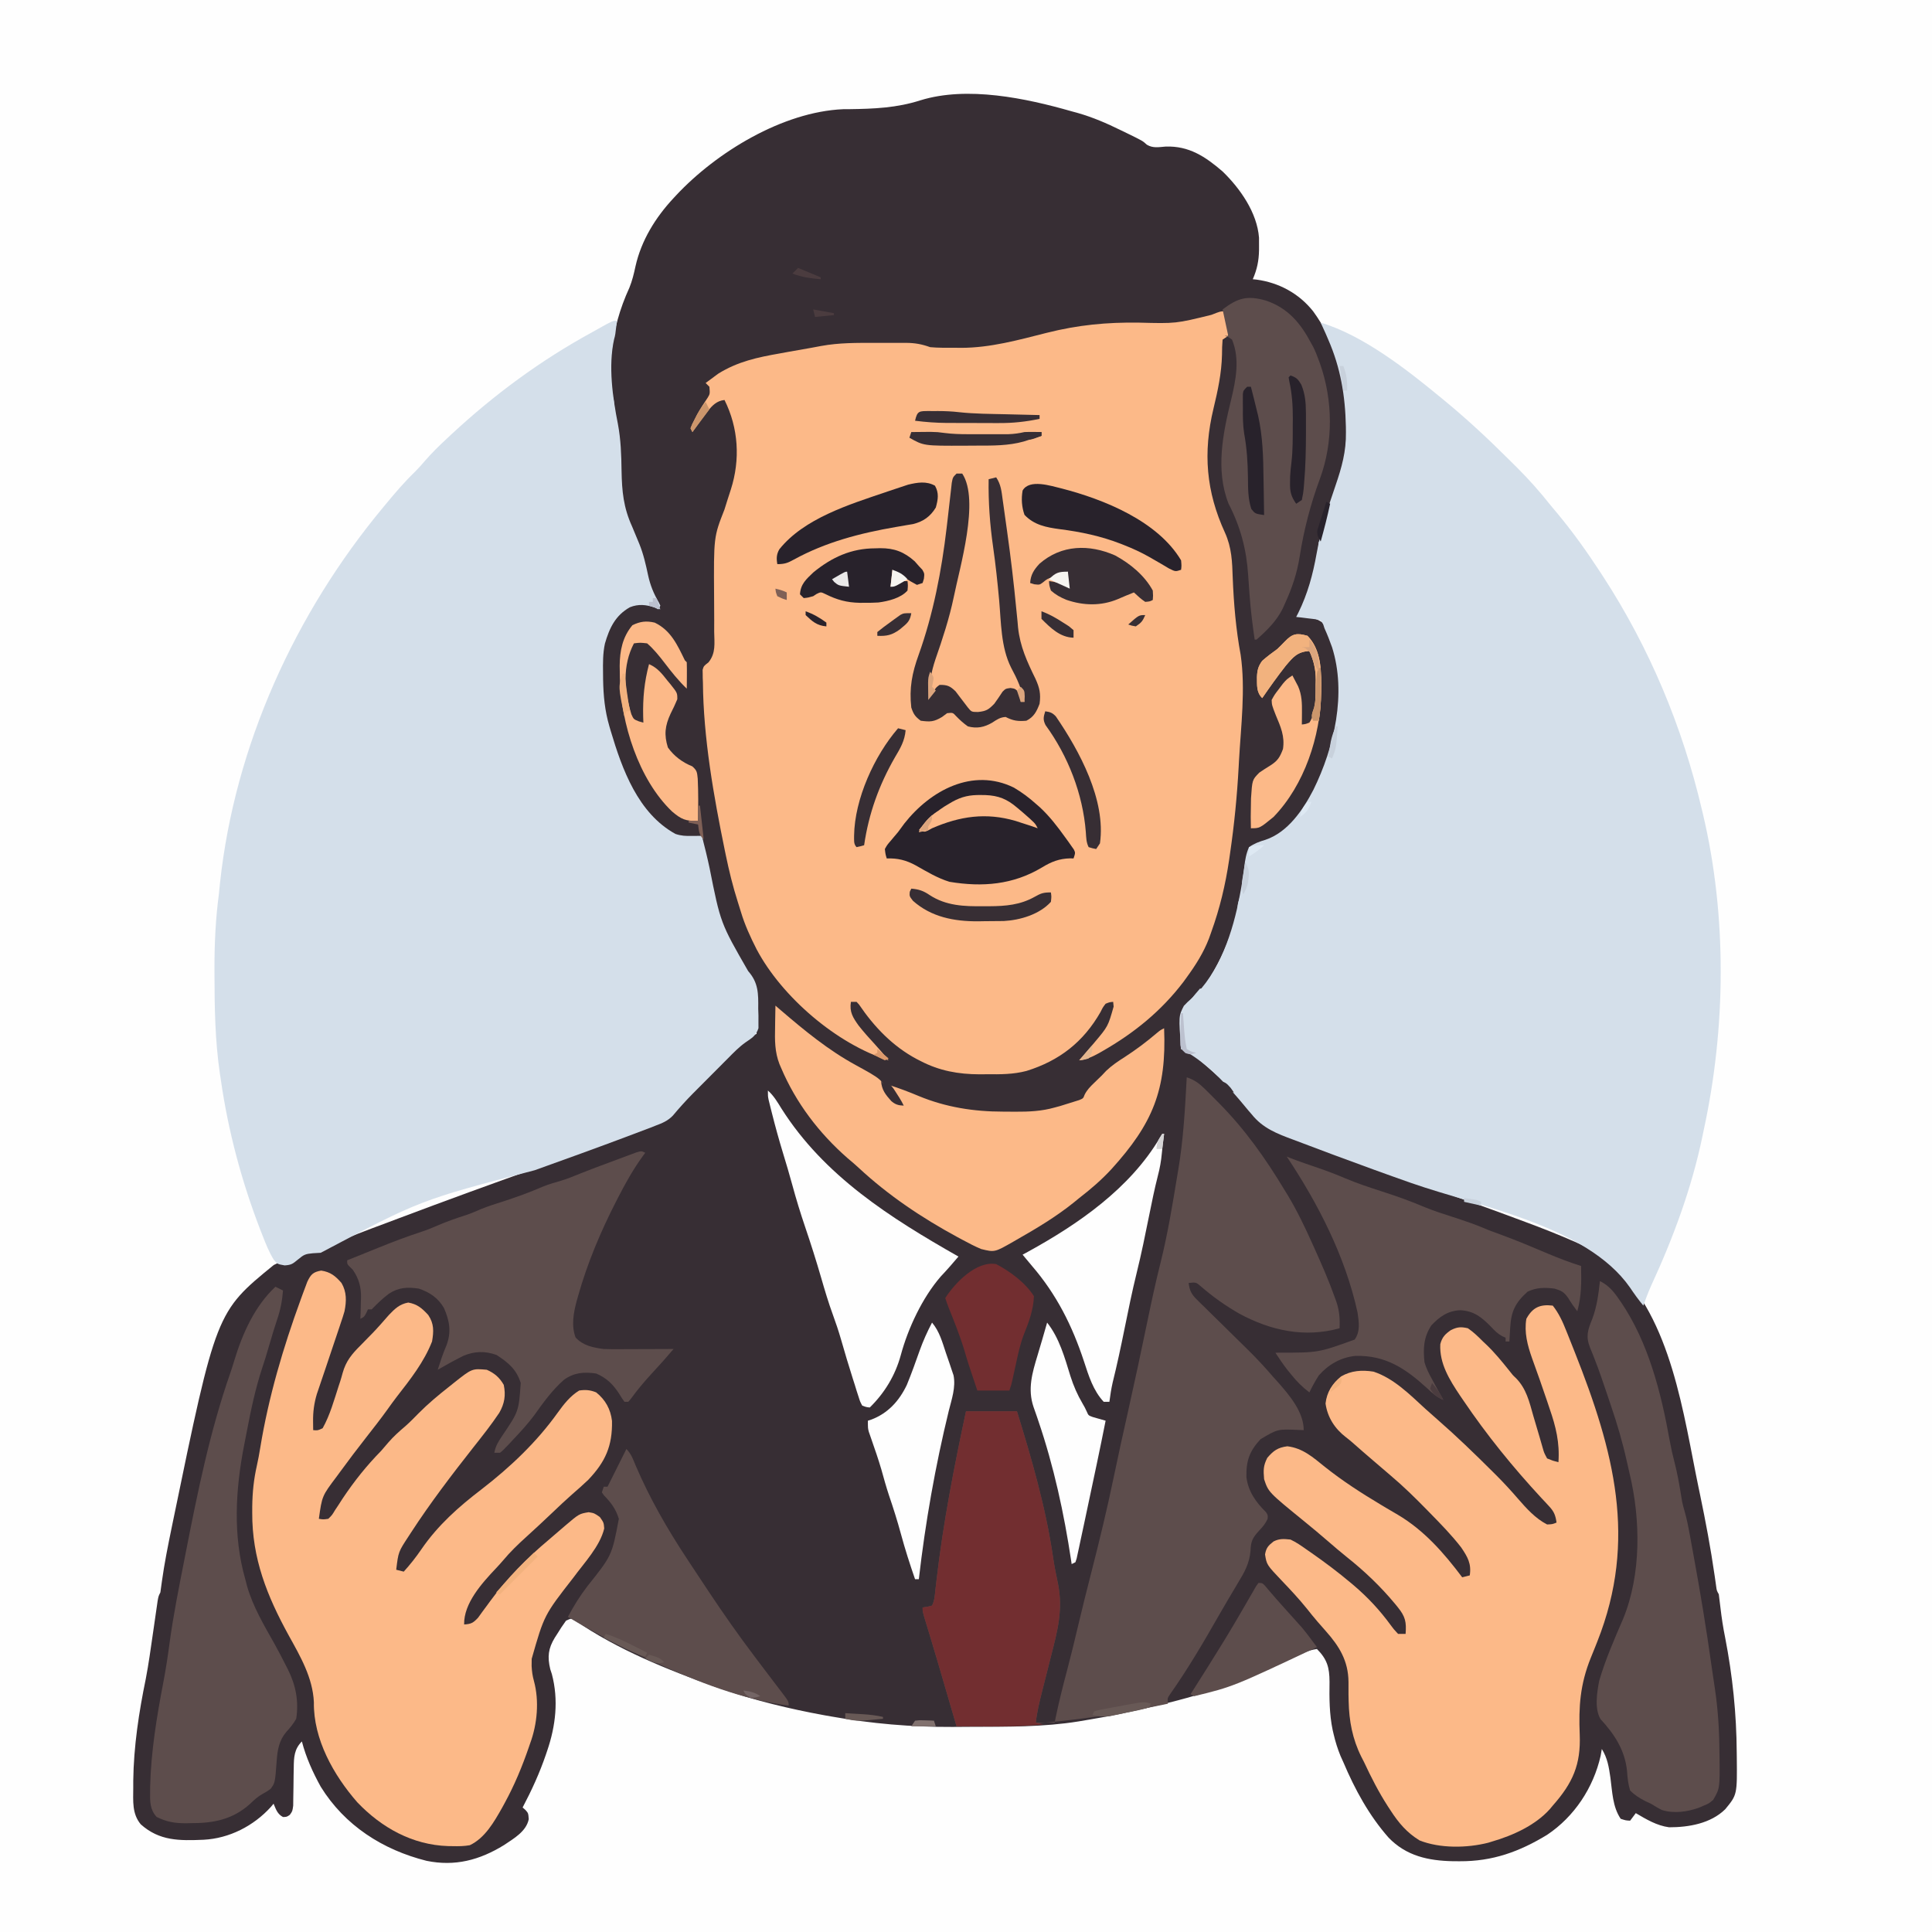 <svg version="1.1" xmlns="http://www.w3.org/2000/svg" width="1024" height="1024">
<rect width="100%" height="100%" fill="#808080" stroke="none"/>
<path d="M0 0 C337.92 0 675.84 0 1024 0 C1024 337.92 1024 675.84 1024 1024 C686.08 1024 348.16 1024 0 1024 C0 686.08 0 348.16 0 0 Z " fill="#FEFEFE" transform="translate(0,0)"/>
<path d="M0 0 C1.121 0.307 2.243 0.614 3.398 0.93 C11.324 3.208 18.609 6.367 26 10 C27.103 10.532 28.207 11.065 29.344 11.613 C37.641 15.671 37.641 15.671 39.852 17.695 C43.08 19.656 46.191 18.966 49.812 18.688 C62.179 18.244 70.851 23.997 80 31.875 C89.31 40.909 98.299 53.7 99.301 66.988 C99.319 68.43 99.323 69.871 99.312 71.312 C99.311 72.061 99.31 72.809 99.309 73.58 C99.21 79.23 98.276 83.785 96 89 C96.643 89.063 97.286 89.126 97.949 89.191 C109.915 90.813 120.451 96.518 128 106 C139.251 121.496 144.633 139.014 146 158 C146.102 159.255 146.102 159.255 146.206 160.535 C147.338 176.304 144.175 189.289 139 204.124 C137.683 207.912 136.463 211.721 135.312 215.562 C135.118 216.207 134.923 216.852 134.722 217.517 C132.906 223.801 131.767 230.201 130.562 236.625 C128.548 247.331 126.129 257.806 120 267 C120.664 267.086 121.328 267.173 122.012 267.262 C126.144 267.919 129.299 268.533 132.812 270.875 C143.318 285.883 143.865 305.375 140.875 322.875 C135.913 347.207 127.625 371.617 106 386 C102.015 388.174 98.584 390 94 390 C93.862 391.133 93.724 392.266 93.582 393.434 C89.668 424.627 81.936 454.064 59 477 C58.63 479.129 58.63 479.129 58.586 481.57 C58.547 482.466 58.509 483.362 58.469 484.285 C58.438 485.222 58.407 486.159 58.375 487.125 C58.336 488.07 58.298 489.015 58.258 489.988 C58.163 492.325 58.078 494.662 58 497 C59.05 497.342 59.05 497.342 60.121 497.691 C63.591 499.269 66.223 501.451 69.062 503.938 C69.626 504.424 70.19 504.911 70.771 505.412 C72.522 506.932 74.263 508.464 76 510 C76.537 510.472 77.073 510.944 77.626 511.431 C93.043 525.053 93.043 525.053 98.094 532.645 C102.808 539.2 109.841 541.254 117.125 543.938 C118.576 544.489 120.027 545.042 121.478 545.596 C126.306 547.43 131.153 549.216 136 551 C137.753 551.648 139.506 552.297 141.259 552.946 C159.611 559.728 178.023 566.335 196.497 572.777 C209.576 577.338 222.611 582.005 235.59 586.844 C237.282 587.475 238.974 588.104 240.667 588.731 C249.493 592.004 258.219 595.436 266.832 599.238 C267.572 599.564 268.312 599.889 269.074 600.225 C274.907 602.844 280.098 605.859 285 610 C285.803 610.669 286.606 611.338 287.434 612.027 C318.008 639.93 324.299 691.106 332.25 729.312 C332.506 730.535 332.762 731.758 333.026 733.017 C336.011 747.307 338.7 761.588 340.783 776.04 C341.004 777.567 341.004 777.567 341.229 779.126 C341.355 780.022 341.481 780.918 341.611 781.841 C341.903 784.04 341.903 784.04 343 786 C343.326 788.375 343.612 790.743 343.875 793.125 C344.5 798.475 345.293 803.719 346.375 809 C350.285 829.164 352.384 849.285 352.5 869.812 C352.515 870.987 352.515 870.987 352.531 872.184 C352.742 892.241 352.742 892.241 346.416 899.924 C338.678 907.524 327.06 909.5 316.648 909.5 C310.082 908.6 304.65 905.32 299 902 C298.01 903.32 297.02 904.64 296 906 C293.688 905.875 293.688 905.875 291 905 C286.664 898.611 286.557 890.583 285.539 883.121 C284.725 877.525 284 872.84 281 868 C280.794 869.196 280.587 870.393 280.375 871.625 C276.524 888.542 266.46 903.839 252 913.5 C237.302 922.452 223.069 927.598 205.688 927.5 C204.506 927.494 203.324 927.489 202.106 927.483 C189.08 927.217 177.387 924.736 168 915 C157.607 903.214 150.106 889.419 144 875 C143.505 873.903 143.01 872.806 142.5 871.676 C140.965 867.915 139.795 864.197 138.875 860.25 C138.611 859.125 138.611 859.125 138.341 857.977 C136.574 849.529 136.545 840.997 136.679 832.392 C136.645 824.795 135.419 820.448 130 815 C125.546 815.625 121.913 817.387 117.938 819.375 C95.392 830.286 71.561 838.801 47.17 844.489 C44.844 845.037 42.524 845.608 40.203 846.18 C29.99 848.648 19.72 850.691 9.356 852.419 C7.458 852.736 5.561 853.062 3.664 853.388 C-14.849 856.368 -33.618 856.21 -52.324 856.24 C-55.967 856.25 -59.61 856.281 -63.254 856.312 C-84.849 856.41 -106.234 854.562 -127.5 850.75 C-128.675 850.543 -129.85 850.336 -131.061 850.123 C-149.604 846.738 -168.199 842.246 -186 836 C-187.273 835.556 -187.273 835.556 -188.571 835.104 C-214.092 826.111 -240.906 815.262 -263.287 799.818 C-265.175 798.673 -265.175 798.673 -268 800 C-269.7 802.328 -271.206 804.602 -272.688 807.062 C-273.103 807.706 -273.519 808.35 -273.947 809.014 C-277.426 814.743 -277.931 819.115 -276.344 825.738 C-275.926 827.013 -275.926 827.013 -275.5 828.312 C-271.884 842.015 -273.458 855.752 -278 869 C-278.22 869.651 -278.439 870.301 -278.666 870.972 C-281.998 880.732 -286.185 889.883 -291 899 C-290.51 899.429 -290.02 899.859 -289.516 900.301 C-288 902 -288 902 -287.75 905.188 C-289.06 911.736 -295.681 915.433 -300.844 918.922 C-313.816 926.91 -326.889 930.363 -341.934 927.27 C-365.13 921.453 -385.293 908.55 -398 888 C-402.239 880.332 -405.785 872.483 -408 864 C-412.067 868.067 -412.252 872.387 -412.309 877.945 C-412.334 879.283 -412.359 880.62 -412.385 881.957 C-412.414 884.048 -412.438 886.14 -412.456 888.231 C-412.478 890.261 -412.517 892.29 -412.559 894.32 C-412.579 896.134 -412.579 896.134 -412.599 897.985 C-413 901 -413 901 -414.403 902.914 C-416 904 -416 904 -418 904.062 C-421.011 902.463 -421.702 900.051 -423 897 C-423.696 897.835 -423.696 897.835 -424.406 898.688 C-433.544 908.78 -446.453 915.409 -460.107 916.108 C-472.821 916.639 -483.494 916.811 -493.406 907.914 C-498.107 902.269 -497.384 895.512 -497.375 888.562 C-497.374 887.336 -497.373 886.109 -497.372 884.845 C-497.145 866.647 -494.38 848.521 -490.711 830.715 C-489.2 822.82 -488.119 814.848 -486.965 806.895 C-486.795 805.727 -486.626 804.56 -486.451 803.357 C-486.103 800.952 -485.756 798.545 -485.412 796.139 C-485.16 794.409 -485.16 794.409 -484.902 792.645 C-484.753 791.607 -484.603 790.569 -484.449 789.499 C-484 787 -484 787 -483 785 C-482.698 783.054 -482.434 781.102 -482.188 779.148 C-480.861 769.56 -478.948 760.105 -477 750.625 C-476.804 749.672 -476.609 748.718 -476.407 747.736 C-453.445 636.404 -453.445 636.404 -422.938 611.5 C-420 610 -420 610 -416.5 610.062 C-412.395 609.989 -411.519 608.883 -408.641 606.156 C-406.611 604.726 -405.339 604.669 -402.875 604.562 C-399.003 604.337 -396.514 603.391 -393.133 601.52 C-383.45 596.533 -373.183 592.947 -363 589.125 C-360.768 588.283 -358.537 587.44 -356.305 586.597 C-331.58 577.277 -306.751 568.242 -281.855 559.387 C-266.287 553.846 -250.749 548.243 -235.329 542.297 C-233.755 541.69 -232.179 541.085 -230.603 540.483 C-228.429 539.65 -226.259 538.807 -224.09 537.961 C-222.861 537.484 -221.633 537.008 -220.367 536.517 C-214.231 533.752 -209.908 530.145 -205.496 525.137 C-204.444 523.971 -203.391 522.808 -202.335 521.646 C-201.79 521.046 -201.245 520.446 -200.684 519.827 C-196.197 514.959 -191.507 510.282 -186.834 505.594 C-185.032 503.782 -183.242 501.96 -181.451 500.139 C-180.292 498.973 -179.133 497.809 -177.973 496.645 C-177.446 496.105 -176.918 495.566 -176.375 495.01 C-173.451 492.103 -170.964 490.206 -167 489 C-166.897 482.219 -166.949 475.45 -167.277 468.676 C-167.329 467.546 -167.38 466.416 -167.433 465.251 C-168.276 460.416 -170.426 457.088 -173.75 453.539 C-189.175 436.132 -192.403 405.85 -196 384 C-196.66 384.33 -197.32 384.66 -198 385 C-205.686 385.973 -210.83 384.003 -216.996 379.562 C-230.865 368.316 -237.808 351.2 -243.375 334.75 C-243.709 333.769 -244.043 332.788 -244.387 331.777 C-248.032 320.574 -249.361 309.755 -249.375 298 C-249.399 296.915 -249.424 295.829 -249.449 294.711 C-249.485 284.766 -247.46 274.83 -241 267 C-236.045 262.541 -232.847 260.788 -226.098 260.734 C-223.51 261.062 -221.38 261.957 -219 263 C-219.387 262.187 -219.773 261.373 -220.172 260.535 C-223.098 254.096 -225.396 247.997 -226.812 241.062 C-228.958 230.682 -233.072 221.056 -237.124 211.296 C-238.747 207.042 -239.129 203.455 -239.176 198.891 C-239.39 186.695 -239.705 174.887 -242.062 162.875 C-246.704 138.367 -244.76 116.017 -234.391 93.445 C-232.899 89.749 -232.016 86.068 -231.188 82.188 C-228.1 68.392 -220.578 56.27 -211 46 C-210.553 45.517 -210.106 45.034 -209.645 44.537 C-188.271 21.674 -153.166 0.255 -121.072 -1.126 C-120.004 -1.131 -118.936 -1.136 -117.836 -1.141 C-104.705 -1.318 -92.661 -1.81 -80.113 -5.844 C-55.301 -13.499 -24.258 -6.954 0 0 Z " fill="#372E34" transform="translate(568,59)"/>
<path d="M0 0 C2.536 9.353 2.536 9.353 2 13 C0.515 13.99 0.515 13.99 -1 15 C-1.238 17.69 -1.315 20.245 -1.312 22.938 C-1.537 32.792 -3.528 42.011 -5.829 51.57 C-11.438 74.922 -9.757 95.528 0.27 117.355 C3.864 125.327 4.088 132.742 4.375 141.375 C4.917 154.937 6.08 168.737 8.578 182.09 C11.216 200.287 8.707 219.989 7.688 238.25 C7.629 239.348 7.57 240.446 7.509 241.578 C6.68 256.834 5.21 271.882 3 287 C2.829 288.204 2.657 289.407 2.481 290.647 C0.527 303.866 -2.459 316.432 -7 329 C-7.401 330.129 -7.802 331.258 -8.215 332.422 C-11.129 339.996 -15.235 346.456 -20 353 C-20.594 353.82 -21.189 354.64 -21.801 355.484 C-33.562 370.897 -47.841 382.487 -64.562 392.062 C-65.229 392.445 -65.896 392.828 -66.583 393.222 C-70.026 395.128 -73.078 396.511 -77 397 C-76.175 396.051 -75.35 395.102 -74.5 394.125 C-73.33 392.753 -72.164 391.377 -71 390 C-70.327 389.205 -69.654 388.409 -68.961 387.59 C-61.729 379.013 -61.729 379.013 -58.75 368.5 C-58.832 367.675 -58.915 366.85 -59 366 C-60.923 366.17 -60.923 366.17 -63 367 C-64.48 368.928 -64.48 368.928 -65.688 371.375 C-74.792 387.308 -87.469 397.173 -104.91 402.613 C-111.899 404.467 -118.746 404.44 -125.938 404.375 C-127.218 404.387 -128.499 404.398 -129.818 404.41 C-141.034 404.376 -151.072 402.565 -161.062 397.375 C-161.738 397.029 -162.414 396.682 -163.11 396.326 C-175.811 389.579 -185.708 379.239 -193.711 367.398 C-194.136 366.937 -194.562 366.475 -195 366 C-195.99 366 -196.98 366 -198 366 C-198.834 371.421 -196.937 374.318 -193.914 378.566 C-191.142 382.091 -188.166 385.399 -185.125 388.691 C-182.646 391.385 -180.313 394.164 -178 397 C-205.398 388.487 -234.621 363.404 -247.986 338.136 C-251.223 331.78 -254.225 325.264 -256.272 318.419 C-256.792 316.693 -257.331 314.974 -257.885 313.259 C-260.549 304.911 -262.613 296.518 -264.375 287.938 C-264.522 287.23 -264.668 286.522 -264.82 285.793 C-270.723 257.047 -276.205 226.101 -276.438 196.688 C-276.47 195.904 -276.503 195.121 -276.537 194.314 C-276.544 193.555 -276.551 192.795 -276.559 192.012 C-276.572 191.356 -276.586 190.701 -276.599 190.026 C-276 188 -276 188 -273.498 186.076 C-269.489 181.139 -270.372 175.931 -270.469 169.766 C-270.464 167.768 -270.459 165.77 -270.452 163.773 C-270.446 159.566 -270.484 155.36 -270.515 151.153 C-270.733 119.607 -270.733 119.607 -265 105 C-264.471 103.355 -263.953 101.706 -263.453 100.051 C-262.845 98.161 -262.237 96.272 -261.621 94.385 C-256.575 78.58 -257.575 61.85 -265 47 C-269.215 47.468 -271.413 49.889 -274 53 C-276.734 56.62 -279.384 60.294 -282 64 C-282.33 63.34 -282.66 62.68 -283 62 C-282.18 59.898 -282.18 59.898 -280.875 57.375 C-280.415 56.483 -279.955 55.591 -279.48 54.672 C-277.778 51.599 -275.915 48.678 -273.918 45.789 C-272.696 43.742 -272.696 43.742 -273 40 C-273.66 39.34 -274.32 38.68 -275 38 C-273.572 36.925 -272.132 35.866 -270.688 34.812 C-269.887 34.221 -269.086 33.629 -268.262 33.02 C-257.87 26.586 -247.484 24.39 -235.625 22.312 C-234.002 22.016 -232.38 21.719 -230.758 21.42 C-226.861 20.706 -222.959 20.026 -219.053 19.359 C-217.263 19.046 -215.478 18.704 -213.694 18.358 C-204.297 16.648 -194.924 16.696 -185.405 16.739 C-182.544 16.75 -179.683 16.739 -176.822 16.727 C-174.987 16.728 -173.152 16.73 -171.316 16.734 C-170.469 16.73 -169.623 16.726 -168.75 16.722 C-164.05 16.759 -160.462 17.396 -156 19 C-151.715 19.405 -147.428 19.324 -143.125 19.312 C-141.998 19.329 -140.872 19.345 -139.711 19.361 C-124.12 19.37 -109.214 15.197 -94.201 11.404 C-77.638 7.234 -62.42 5.757 -45.375 6 C-25.806 6.517 -25.806 6.517 -6.938 1.875 C-2.168 0 -2.168 0 0 0 Z " fill="#FCB988" transform="translate(649,165)"/>
<path d="M0 0 C-0.887 7.601 -0.887 7.601 -1.505 9.779 C-4.674 23.995 -2.287 40.656 0.509 54.757 C2.064 63.044 2.323 71.143 2.438 79.562 C2.631 90.434 3.462 99.013 8 109 C9.033 111.454 10.055 113.911 11.062 116.375 C11.446 117.292 11.446 117.292 11.836 118.227 C14.047 123.688 15.306 129.23 16.521 134.982 C17.668 140.188 19.439 144.589 22.145 149.215 C22.427 149.804 22.709 150.393 23 151 C22.67 151.66 22.34 152.32 22 153 C21.34 152.67 20.68 152.34 20 152 C15.392 150.464 11.407 150.045 6.883 151.84 C-0.863 156.18 -3.991 162.871 -6.383 171.135 C-7.495 176.299 -7.443 181.425 -7.375 186.688 C-7.364 187.84 -7.353 188.993 -7.342 190.18 C-7.181 198.828 -6.443 206.665 -4 215 C-3.769 215.792 -3.538 216.584 -3.3 217.399 C2.794 237.873 11.189 261.095 31 272 C34.149 273.05 36.388 273.101 39.688 273.062 C41.178 273.049 41.178 273.049 42.699 273.035 C43.458 273.024 44.218 273.012 45 273 C46.461 278.632 47.855 284.266 49.066 289.957 C54.888 319.229 54.888 319.229 69.551 344.714 C74.99 350.856 74.97 356.653 74.875 364.625 C74.915 365.826 74.955 367.028 74.996 368.266 C74.994 370.01 74.994 370.01 74.992 371.789 C74.996 372.838 75 373.887 75.003 374.967 C73.676 378.981 71.613 380.114 68.2 382.444 C64.66 384.948 61.724 388.01 58.684 391.086 C58.023 391.747 57.363 392.407 56.683 393.088 C55.298 394.475 53.916 395.865 52.536 397.258 C50.445 399.368 48.345 401.47 46.244 403.57 C44.89 404.929 43.537 406.289 42.184 407.648 C41.567 408.266 40.95 408.884 40.314 409.521 C36.566 413.31 33.035 417.215 29.621 421.309 C26.962 424.083 23.99 425.305 20.438 426.625 C19.63 426.945 18.823 427.264 17.992 427.593 C15.005 428.759 12.004 429.881 9 431 C7.807 431.45 6.614 431.9 5.384 432.363 C-10.868 438.486 -27.21 444.363 -43.555 450.234 C-104.231 466.058 -104.231 466.058 -157 494 C-158.394 494.106 -159.791 494.184 -161.188 494.25 C-165.078 494.612 -165.896 494.913 -169.062 497.562 C-171.948 499.957 -172.614 500.442 -176.125 500.688 C-180 500 -180 500 -182.004 497.523 C-184.427 493.539 -186.123 489.272 -187.812 484.938 C-188.157 484.059 -188.502 483.181 -188.857 482.275 C-198.903 456.345 -206.069 429.543 -210 402 C-210.224 400.52 -210.224 400.52 -210.453 399.009 C-213.001 381.628 -213.289 364.349 -213.312 346.812 C-213.316 345.719 -213.32 344.625 -213.323 343.498 C-213.347 330.175 -212.746 317.206 -211 304 C-210.791 302.028 -210.589 300.055 -210.395 298.082 C-202.622 225.31 -170.6 155.029 -124 99 C-123.582 98.493 -123.163 97.986 -122.732 97.463 C-117.701 91.374 -112.645 85.441 -106.951 79.954 C-105.119 78.119 -103.441 76.228 -101.766 74.25 C-98.076 70.005 -94.116 66.141 -90 62.312 C-89.26 61.622 -88.52 60.931 -87.758 60.22 C-64.986 39.075 -40.335 20.901 -13 6 C-11.938 5.403 -10.876 4.806 -9.781 4.191 C-2.27 0 -2.27 0 0 0 Z " fill="#D4DFEA" transform="translate(327,170)"/>
<path d="M0 0 C22.556 6.714 46.011 25.141 64 40 C64.782 40.642 64.782 40.642 65.58 41.297 C77.49 51.104 88.76 61.573 99.665 72.479 C101.192 74.005 102.728 75.522 104.264 77.039 C110.628 83.367 116.416 89.962 122 97 C123.084 98.306 124.172 99.608 125.266 100.906 C133.539 110.825 140.943 121.187 148 132 C148.531 132.81 149.062 133.621 149.609 134.456 C174.206 172.29 191.73 214.093 202 258 C202.221 258.923 202.443 259.845 202.671 260.796 C215.393 314.765 214.75 373.94 203 428 C202.796 428.993 202.591 429.987 202.381 431.01 C196.687 458.572 186.867 485.062 175.085 510.56 C173.561 513.988 172.266 517.469 171 521 C168.391 517.87 166.077 514.631 163.812 511.25 C140.882 478.644 83.879 468.591 47.938 456 C34.719 451.369 21.568 446.563 8.438 441.688 C7.538 441.355 6.638 441.022 5.711 440.678 C0.602 438.785 -4.498 436.869 -9.586 434.919 C-11.193 434.307 -12.802 433.703 -14.414 433.105 C-23.107 429.879 -30.684 427.024 -36.625 419.562 C-37.195 418.904 -37.765 418.245 -38.353 417.566 C-39.931 415.733 -41.47 413.873 -43 412 C-51.559 401.939 -62.008 390.996 -74 385 C-75.307 367.566 -75.307 367.566 -72.535 362.125 C-70.563 360.063 -70.563 360.063 -68.352 358.109 C-53.449 344.742 -46.454 322.517 -42.875 303.5 C-42.62 302.161 -42.62 302.161 -42.361 300.795 C-41.604 296.702 -40.933 292.641 -40.508 288.5 C-40.074 284.785 -39.529 281.453 -38 278 C-35.138 276.004 -32.531 275.091 -29.199 274.078 C-17.388 270.098 -9.367 258.231 -3.875 247.625 C7.23 225.118 13.781 196.459 6 172 C4.796 168.602 3.493 165.282 2 162 C1.65 160.911 1.65 160.911 1.293 159.801 C0.05 157.671 0.05 157.671 -3.039 157.172 C-4.814 156.963 -4.814 156.963 -6.625 156.75 C-7.814 156.6 -9.002 156.451 -10.227 156.297 C-11.599 156.15 -11.599 156.15 -13 156 C-12.613 155.247 -12.227 154.494 -11.828 153.719 C-6.897 143.661 -4.133 133.475 -2.184 122.484 C0.066 109.983 3.703 98.271 7.879 86.277 C11.143 76.734 13.529 68.27 13.375 58.125 C13.365 57.137 13.355 56.149 13.344 55.131 C13.008 38.794 10.552 23.985 4 9 C3.578 8.015 3.157 7.03 2.723 6.016 C1.842 3.998 0.927 1.996 0 0 Z " fill="#D4DFEA" transform="translate(700,171)"/>
<path d="M0 0 C4.915 0.737 7.53 2.858 10.75 6.562 C13.549 11.355 13.424 16.225 12.341 21.587 C11.753 23.67 11.083 25.705 10.375 27.75 C10.118 28.529 9.861 29.308 9.597 30.11 C8.662 32.933 7.706 35.747 6.75 38.562 C5.202 43.157 3.659 47.754 2.118 52.352 C1.447 54.346 0.769 56.339 0.09 58.331 C-0.327 59.569 -0.745 60.807 -1.176 62.082 C-1.739 63.739 -1.739 63.739 -2.314 65.429 C-3.767 70.294 -4.381 74.872 -4.312 79.938 C-4.303 80.811 -4.294 81.685 -4.285 82.586 C-4.274 83.238 -4.262 83.89 -4.25 84.562 C-1.859 84.774 -1.859 84.774 0.75 83.562 C4.678 76.594 6.813 68.651 9.285 61.062 C9.532 60.321 9.778 59.58 10.032 58.817 C10.511 57.315 10.95 55.8 11.351 54.275 C13.123 47.939 16.246 44.207 20.875 39.625 C22.23 38.236 23.584 36.847 24.938 35.457 C25.592 34.793 26.247 34.128 26.922 33.444 C30.012 30.263 32.909 26.922 35.82 23.578 C39.041 20.214 41.479 17.798 46.125 16.938 C50.959 17.771 53.479 20.015 56.75 23.562 C59.836 28.191 59.667 32.146 58.75 37.562 C54.484 48.47 47.26 57.631 40.116 66.792 C38.31 69.133 36.59 71.53 34.875 73.938 C31.391 78.764 27.735 83.442 24.062 88.125 C19.167 94.384 14.363 100.7 9.688 107.125 C9.164 107.838 8.64 108.551 8.101 109.285 C0.446 119.456 0.446 119.456 -1.25 131.562 C1.099 131.945 1.099 131.945 3.75 131.562 C5.725 129.649 5.725 129.649 7.316 126.988 C7.961 126.016 8.606 125.045 9.27 124.043 C10.281 122.475 10.281 122.475 11.312 120.875 C17.504 111.607 23.964 103.492 31.75 95.562 C33.012 94.114 34.264 92.657 35.5 91.188 C38.293 87.957 41.337 85.224 44.594 82.469 C47.034 80.311 49.288 78.019 51.562 75.688 C56.643 70.552 62.079 66.027 67.75 61.562 C68.593 60.887 69.436 60.212 70.305 59.516 C79.932 51.877 79.932 51.877 87.75 52.562 C91.852 54.375 94.514 56.67 96.75 60.562 C97.9 66.086 97.171 70.498 94.375 75.375 C90.17 81.682 85.444 87.617 80.75 93.562 C69.171 108.277 57.836 123.104 47.625 138.812 C47.176 139.504 46.726 140.195 46.263 140.906 C40.903 149.069 40.903 149.069 39.75 158.562 C41.07 158.893 42.39 159.222 43.75 159.562 C47.17 155.782 50.213 151.938 53.087 147.722 C61.878 134.915 72.778 125.262 85.044 115.879 C100.194 104.186 114.238 90.876 125.377 75.271 C128.582 70.827 131.996 66.431 136.75 63.562 C140.116 63.074 142.589 63.269 145.75 64.562 C150.652 68.495 153.382 73.459 154.121 79.691 C154.378 92.954 150.638 101.324 141.543 110.895 C138.721 113.591 135.811 116.148 132.863 118.704 C129.324 121.817 125.918 125.068 122.5 128.312 C117.916 132.652 113.323 136.974 108.635 141.2 C104.292 145.118 100.197 149.066 96.449 153.559 C95.223 155.004 93.948 156.409 92.645 157.785 C85.214 165.65 75.506 176.325 75.75 187.562 C79.444 187.346 80.586 186.74 83.145 183.973 C83.963 182.866 84.769 181.75 85.562 180.625 C86.449 179.427 87.335 178.229 88.223 177.031 C88.655 176.438 89.087 175.845 89.532 175.234 C98.444 163.004 109.157 152.266 120.75 142.562 C121.816 141.646 122.881 140.727 123.945 139.809 C125.109 138.81 126.273 137.811 127.438 136.812 C127.985 136.34 128.532 135.867 129.096 135.38 C136.706 128.903 136.706 128.903 141.75 128.062 C144.75 128.562 144.75 128.562 147.688 130.625 C149.75 133.562 149.75 133.562 150 136.688 C147.723 146.222 139.332 154.945 133.665 162.722 C118.176 182.586 118.176 182.586 111.562 205.75 C111.548 207.022 111.534 208.295 111.52 209.605 C111.693 212.585 111.971 214.703 112.742 217.5 C115.633 228.101 114.51 240.376 110.75 250.562 C110.502 251.282 110.255 252.002 110 252.743 C106.471 263.001 102.399 272.789 97.188 282.312 C96.536 283.507 96.536 283.507 95.871 284.726 C91.633 292.22 86.781 300.788 78.75 304.562 C75.727 305.099 72.814 305.134 69.75 305.062 C68.911 305.05 68.073 305.037 67.208 305.024 C48.364 304.418 31.983 295.283 19.125 281.812 C6.524 267.367 -4.17 248.391 -3.887 228.797 C-4.473 215.775 -11.039 204.534 -17.188 193.438 C-28.686 172.493 -36.688 152.633 -36.562 128.312 C-36.56 127.225 -36.557 126.137 -36.554 125.017 C-36.458 117.57 -35.754 110.608 -34.102 103.355 C-33.392 100.197 -32.824 97.08 -32.309 93.887 C-27.915 67.026 -20.203 40.906 -10.875 15.375 C-10.458 14.228 -10.042 13.082 -9.612 11.9 C-9.217 10.847 -8.821 9.793 -8.414 8.707 C-8.068 7.783 -7.722 6.858 -7.366 5.906 C-5.514 2.018 -4.288 0.742 0 0 Z " fill="#FCB988" transform="translate(170.25,673.438)"/>
<path d="M0 0 C3.242 4.099 5.265 8.573 7.172 13.398 C7.455 14.102 7.739 14.805 8.031 15.529 C8.946 17.808 9.849 20.091 10.75 22.375 C11.216 23.55 11.216 23.55 11.692 24.75 C32.377 76.96 44.986 124.118 23.648 177.965 C23.25 178.97 22.852 179.976 22.442 181.011 C21.673 182.939 20.896 184.863 20.109 186.783 C14.505 200.709 13.663 212.587 14.288 227.373 C14.913 243.231 10.628 252.989 0 265 C-0.519 265.625 -1.039 266.25 -1.574 266.895 C-9.25 275.459 -21.144 280.832 -32 284 C-33.089 284.336 -33.089 284.336 -34.199 284.68 C-45.455 287.548 -59.78 287.765 -70.613 283.461 C-77.308 279.363 -81.711 274.162 -85.938 267.625 C-86.453 266.84 -86.968 266.055 -87.498 265.246 C-92.305 257.78 -96.252 250.037 -100 242 C-100.492 241.038 -100.985 240.077 -101.492 239.086 C-106.179 229.685 -107.972 220.075 -108.191 209.645 C-108.216 208.51 -108.24 207.376 -108.265 206.207 C-108.296 203.955 -108.299 201.703 -108.271 199.451 C-108.375 188.327 -113.078 180.645 -120.312 172.5 C-121.281 171.395 -122.248 170.29 -123.215 169.184 C-123.924 168.379 -123.924 168.379 -124.648 167.558 C-126.625 165.28 -128.495 162.92 -130.375 160.562 C-134.51 155.463 -138.94 150.681 -143.484 145.946 C-151.62 137.373 -151.62 137.373 -152.5 131.875 C-151.885 128.337 -150.776 127.204 -148 125 C-144.809 123.404 -142.548 123.642 -139 124 C-135.913 125.446 -133.211 127.341 -130.438 129.312 C-129.65 129.856 -128.863 130.4 -128.052 130.961 C-120.804 136.021 -113.758 141.302 -107 147 C-106.45 147.463 -105.9 147.927 -105.333 148.404 C-97.955 154.712 -91.692 161.428 -85.957 169.276 C-84.434 171.363 -84.434 171.363 -82 174 C-80.68 174 -79.36 174 -78 174 C-77.543 167.697 -78.068 164.875 -82.188 159.812 C-82.632 159.265 -83.076 158.717 -83.533 158.153 C-91.164 148.952 -99.765 140.731 -109.121 133.309 C-112.482 130.614 -115.741 127.816 -119 125 C-123.202 121.375 -127.436 117.804 -131.75 114.312 C-150.707 98.878 -150.707 98.878 -153 92 C-153.388 87.27 -153.481 84.945 -151.312 80.688 C-148 76.837 -145.762 75.233 -140.688 74.562 C-132.466 75.538 -127.051 80.441 -120.818 85.453 C-111.444 92.927 -101.375 99.411 -91.09 105.555 C-90.079 106.159 -89.068 106.764 -88.027 107.387 C-86.072 108.55 -84.111 109.702 -82.143 110.841 C-68.148 119.13 -57.684 131.109 -48 144 C-46.68 143.67 -45.36 143.34 -44 143 C-43.038 136.813 -45.109 133.231 -48.562 128.148 C-53.575 121.674 -59.276 115.843 -65 110 C-65.587 109.398 -66.174 108.795 -66.779 108.175 C-72.965 101.847 -79.227 95.702 -86 90 C-87.714 88.535 -89.426 87.067 -91.137 85.598 C-92.374 84.537 -93.611 83.477 -94.849 82.417 C-98.703 79.12 -102.538 75.803 -106.332 72.438 C-107.408 71.511 -108.508 70.612 -109.637 69.75 C-115.511 65.252 -119.407 59.233 -120.438 51.875 C-119.759 45.869 -116.902 41.365 -112.207 37.539 C-106.804 34.397 -101.094 34.037 -95 35 C-84.235 38.545 -75.803 47.137 -67.617 54.629 C-65.485 56.561 -63.331 58.459 -61.16 60.348 C-51.067 69.161 -41.427 78.482 -31.938 87.938 C-30.903 88.965 -30.903 88.965 -29.848 90.013 C-25.914 93.959 -22.175 98.018 -18.534 102.235 C-14.006 107.446 -9.204 112.829 -3 116 C-0.204 115.878 -0.204 115.878 2 115 C1.473 111.25 0.708 109.2 -1.875 106.438 C-2.507 105.749 -3.138 105.061 -3.789 104.352 C-4.883 103.188 -4.883 103.188 -6 102 C-21.153 85.627 -34.925 68.687 -47.438 50.188 C-48.017 49.341 -48.596 48.494 -49.193 47.621 C-54.708 39.355 -60.128 30.72 -59.613 20.461 C-58.705 16.817 -57.048 15.075 -53.992 12.977 C-50.576 11.302 -48.728 11.15 -45 12 C-42.01 14.025 -39.538 16.442 -37 19 C-36.424 19.54 -35.848 20.08 -35.254 20.637 C-30.872 24.817 -27.092 29.435 -23.309 34.156 C-21.228 36.837 -21.228 36.837 -19.552 38.395 C-13.987 43.997 -12.413 51.017 -10.312 58.438 C-9.211 62.209 -8.094 65.976 -6.971 69.742 C-6.389 71.697 -5.819 73.656 -5.275 75.622 C-4.597 78.02 -4.597 78.02 -3 81 C0.034 82.235 0.034 82.235 3 83 C3.737 72.704 1.658 64.173 -1.688 54.562 C-2.129 53.247 -2.568 51.932 -3.006 50.615 C-5.549 43.015 -8.242 35.468 -10.965 27.93 C-13.366 21.132 -15.222 14.248 -14 7 C-10.718 0.961 -6.725 -0.812 0 0 Z " fill="#FCB988" transform="translate(823,692)"/>
<path d="M0 0 C4.213 1.389 6.701 3.305 9.844 6.41 C10.754 7.309 11.664 8.208 12.602 9.134 C13.569 10.109 14.535 11.085 15.5 12.062 C16.237 12.805 16.237 12.805 16.989 13.562 C30.917 27.629 41.82 43.066 52 60 C52.542 60.885 53.085 61.77 53.644 62.681 C58.558 70.857 62.592 79.314 66.5 88 C66.826 88.722 67.153 89.444 67.489 90.187 C71.408 98.875 75.231 107.581 78.438 116.562 C78.713 117.321 78.989 118.08 79.273 118.861 C80.917 123.735 81.237 127.86 81 133 C62.487 138.165 44.532 134.264 27.91 125.289 C20.62 121.144 13.685 116.2 7.355 110.703 C4.944 108.609 4.944 108.609 1 109 C1.517 113.06 2.49 114.983 5.399 117.837 C6.117 118.552 6.835 119.266 7.575 120.003 C8.357 120.761 9.139 121.519 9.945 122.301 C10.749 123.096 11.552 123.891 12.379 124.71 C14.952 127.254 17.538 129.784 20.125 132.312 C22.688 134.833 25.249 137.356 27.806 139.882 C29.398 141.452 30.992 143.019 32.591 144.581 C37.298 149.204 41.709 153.991 46 159 C46.878 159.973 47.756 160.946 48.66 161.949 C54.623 168.746 62 177.487 62 187 C61.071 186.965 60.141 186.93 59.184 186.895 C48.19 186.408 48.19 186.408 39.102 191.805 C33.239 198.146 31.462 203.233 31.621 211.867 C32.533 219.408 36.641 225.215 41.961 230.43 C43 232 43 232 42.883 233.938 C41.797 236.473 40.374 238.105 38.5 240.125 C34.969 243.959 33.968 245.725 33.805 250.938 C33.234 257.651 30.591 262.329 27.125 268 C26.538 268.997 25.951 269.994 25.346 271.021 C24.146 273.056 22.939 275.087 21.724 277.112 C20.168 279.718 18.648 282.339 17.148 284.977 C8.997 299.307 0.593 313.6 -8.905 327.085 C-10.248 329.066 -10.248 329.066 -10 332 C-47.815 340.038 -83.363 344.226 -122 344 C-122.332 342.863 -122.664 341.725 -123.006 340.554 C-124.269 336.229 -125.533 331.905 -126.797 327.582 C-127.339 325.73 -127.88 323.878 -128.42 322.026 C-129.209 319.324 -129.999 316.623 -130.789 313.922 C-131.051 313.027 -131.312 312.131 -131.582 311.209 C-132.948 306.549 -134.329 301.895 -135.737 297.248 C-136.016 296.327 -136.295 295.406 -136.582 294.457 C-137.116 292.698 -137.652 290.939 -138.191 289.181 C-140 283.219 -140 283.219 -140 281 C-139.196 280.876 -138.391 280.753 -137.562 280.625 C-136.717 280.419 -135.871 280.212 -135 280 C-133.697 277.394 -133.591 275.115 -133.273 272.211 C-133.132 270.98 -132.991 269.748 -132.846 268.48 C-132.77 267.814 -132.694 267.148 -132.616 266.462 C-129.138 236.356 -123.325 206.621 -117 177 C-108.09 177 -99.18 177 -90 177 C-82.113 202.538 -74.724 227.959 -70.844 254.465 C-70.155 259.153 -69.259 263.746 -68.25 268.375 C-65.476 282.244 -68.537 293.541 -72 307 C-72.94 310.707 -73.875 314.416 -74.806 318.125 C-75.425 320.583 -76.048 323.039 -76.676 325.494 C-78.068 330.986 -79.376 336.365 -80 342 C-76.7 342 -73.4 342 -70 342 C-69.853 341.256 -69.706 340.512 -69.555 339.746 C-67.772 331.066 -65.604 322.527 -63.338 313.962 C-61.389 306.568 -59.563 299.152 -57.825 291.705 C-55.486 281.707 -52.962 271.754 -50.419 261.807 C-46.197 245.283 -42.19 228.75 -38.731 212.049 C-36.313 200.38 -33.732 188.752 -31.125 177.125 C-27.5 160.944 -24.034 144.737 -20.682 128.497 C-18.567 118.261 -16.361 108.076 -13.812 97.938 C-10.029 82.79 -7.539 67.395 -5 52 C-4.828 50.99 -4.657 49.979 -4.48 48.938 C-1.747 32.73 -0.887 16.392 0 0 Z " fill="#5D4D4C" transform="translate(629,571)"/>
<path d="M0 0 C1 0.861 2.001 1.722 3.031 2.609 C15.481 13.272 28.064 23.615 42.508 31.488 C56.459 39.143 56.459 39.143 59.895 46.871 C61.196 49.377 62.658 50.473 65 52 C65.33 51.67 65.66 51.34 66 51 C64.02 48.03 62.04 45.06 60 42 C65.469 43.727 70.714 45.709 76 47.938 C90.339 53.868 105.181 56.187 120.63 56.185 C122.796 56.187 124.961 56.206 127.127 56.225 C134.343 56.254 141.007 55.983 148 54 C148.954 53.742 149.908 53.484 150.891 53.219 C153.266 52.495 155.635 51.757 158 51 C158.99 50.691 159.98 50.381 161 50.062 C163.133 49.181 163.133 49.181 163.887 47.18 C165.191 44.627 166.753 43.051 168.812 41.062 C169.812 40.09 169.812 40.09 170.832 39.098 C171.547 38.405 172.263 37.713 173 37 C173.764 36.189 174.529 35.378 175.316 34.543 C178.373 31.646 181.582 29.497 185.125 27.25 C191.062 23.401 196.532 19.303 201.926 14.715 C204 13 204 13 206 12 C207.361 44.669 199.988 62.496 178.125 86.625 C172.848 92.342 167.17 97.253 161 102 C160.051 102.776 159.102 103.552 158.125 104.352 C148.702 111.924 138.491 118.024 128 124 C127.355 124.373 126.71 124.745 126.045 125.129 C116.17 130.776 116.17 130.776 109 129 C105.639 127.594 102.453 125.92 99.25 124.188 C97.873 123.452 97.873 123.452 96.468 122.701 C77.632 112.494 59.818 100.585 44.109 85.957 C42.184 84.171 40.205 82.492 38.188 80.812 C23.055 67.545 10.874 51.542 3 33 C2.709 32.327 2.419 31.653 2.119 30.96 C-0.382 24.466 -0.349 18.328 -0.188 11.438 C-0.174 10.333 -0.16 9.229 -0.146 8.092 C-0.111 5.394 -0.062 2.697 0 0 Z " fill="#FCB988" transform="translate(411,533)"/>
<path d="M0 0 C1.32 0.66 2.64 1.32 4 2 C3.557 7.576 2.655 12.26 0.836 17.536 C-0.582 21.717 -1.81 25.955 -3.062 30.188 C-3.573 31.91 -4.085 33.633 -4.598 35.355 C-4.819 36.105 -5.041 36.854 -5.27 37.626 C-5.81 39.382 -6.381 41.129 -6.969 42.87 C-10.64 54.016 -13.038 65.454 -15.238 76.963 C-15.691 79.329 -16.154 81.693 -16.619 84.057 C-21.178 107.473 -22.636 131.854 -16 155 C-15.526 156.839 -15.526 156.839 -15.043 158.715 C-11.842 169.757 -6.07 179.388 -0.467 189.355 C1.651 193.173 3.662 197.038 5.625 200.938 C5.943 201.557 6.261 202.176 6.589 202.814 C10.793 211.226 12.424 219.661 11 229 C9.495 231.667 7.798 233.69 5.75 235.957 C1.951 240.392 1.075 245.44 0.664 251.137 C-0.21 262.929 -0.21 262.929 -2.586 266.148 C-4.562 267.562 -4.562 267.562 -6.723 268.746 C-9.393 270.216 -11.299 272.023 -13.5 274.125 C-22.763 282.436 -32.871 284.359 -45.062 284.312 C-46.332 284.337 -46.332 284.337 -47.627 284.361 C-53.417 284.366 -57.796 283.616 -63 281 C-66.573 277.073 -66.502 272.768 -66.438 267.688 C-66.431 266.837 -66.425 265.987 -66.419 265.111 C-65.998 246.596 -62.918 227.841 -59.433 209.683 C-58.105 202.762 -57.051 195.825 -56.127 188.839 C-54.106 173.859 -51.09 159.016 -48.188 144.188 C-48.013 143.295 -47.838 142.403 -47.658 141.483 C-41.307 109.065 -34.802 76.766 -23.865 45.531 C-23.107 43.313 -22.403 41.091 -21.734 38.844 C-17.457 24.747 -10.938 10.174 0 0 Z " fill="#5D4D4C" transform="translate(146,682)"/>
<path d="M0 0 C4.488 2.26 7.069 5.257 9.875 9.312 C10.311 9.94 10.746 10.568 11.195 11.214 C25.689 32.553 32.421 59.13 36.927 84.286 C37.637 88.219 38.483 92.073 39.5 95.938 C40.971 101.559 41.978 107.22 42.91 112.951 C43.024 113.634 43.137 114.316 43.254 115.02 C43.35 115.619 43.446 116.218 43.545 116.835 C43.931 118.671 44.432 120.482 44.956 122.283 C45.998 125.992 46.756 129.657 47.445 133.445 C47.572 134.137 47.699 134.83 47.829 135.543 C48.093 136.985 48.355 138.427 48.615 139.87 C48.98 141.892 49.351 143.912 49.722 145.933 C53.264 165.304 56.469 184.707 59.185 204.212 C59.749 208.262 60.35 212.303 60.977 216.344 C62.691 227.874 63.304 239.294 63.375 250.938 C63.383 251.625 63.391 252.312 63.399 253.021 C63.541 268.875 63.541 268.875 60 275 C57.66 276.938 57.66 276.938 55.062 278 C54.208 278.371 53.353 278.743 52.473 279.125 C46.229 281.335 39.349 282.337 32.891 280.352 C30.834 279.357 28.946 278.196 27 277 C25.581 276.341 25.581 276.341 24.133 275.668 C20.94 274.03 18.534 272.551 16 270 C14.914 266.515 14.622 263.336 14.363 259.699 C13.28 248.672 7.676 240.11 0.316 232.188 C-2.98 226.71 -1.563 217.873 -0.379 211.828 C2.871 200.677 7.645 189.734 12.266 179.082 C21.977 155.458 21.579 126.302 15.682 101.85 C15.156 99.653 14.659 97.449 14.173 95.242 C11.979 85.356 9.166 75.799 5.901 66.216 C5.125 63.937 4.36 61.656 3.598 59.373 C1.58 53.373 -0.433 47.384 -2.755 41.493 C-3.038 40.769 -3.321 40.045 -3.613 39.3 C-4.152 37.934 -4.703 36.572 -5.266 35.216 C-7.632 29.23 -6.393 25.769 -4.062 20.062 C-1.606 13.524 -0.767 6.912 0 0 Z " fill="#5D4D4C" transform="translate(848,679)"/>
<path d="M0 0 C-0.631 0.847 -0.631 0.847 -1.274 1.711 C-6.308 8.659 -10.406 15.935 -14.312 23.562 C-14.798 24.506 -14.798 24.506 -15.293 25.468 C-23.631 41.734 -30.67 58.377 -35.625 76 C-35.873 76.878 -36.121 77.756 -36.377 78.66 C-38.045 85.031 -39.274 91.554 -36.938 97.875 C-32.963 102.234 -27.646 103.27 -22 104 C-19.106 104.125 -16.217 104.117 -13.32 104.098 C-12.508 104.096 -11.695 104.095 -10.857 104.093 C-8.28 104.088 -5.702 104.075 -3.125 104.062 C-1.37 104.057 0.385 104.053 2.141 104.049 C6.427 104.038 10.714 104.021 15 104 C11.284 108.39 7.487 112.671 3.562 116.875 C-0.467 121.209 -4.181 125.656 -7.66 130.453 C-8.102 130.964 -8.544 131.474 -9 132 C-9.66 132 -10.32 132 -11 132 C-12.332 130.172 -12.332 130.172 -13.812 127.75 C-17.047 122.736 -20.467 119.36 -26 117 C-32.429 116.052 -37.788 116.466 -43.105 120.332 C-49.372 125.849 -54.107 132.469 -58.93 139.23 C-62.32 143.766 -66.116 147.886 -70 152 C-71 153.079 -71 153.079 -72.02 154.18 C-75.492 157.82 -75.492 157.82 -77 159 C-77.99 159 -78.98 159 -80 159 C-79.36 155.408 -77.84 153.007 -75.812 150 C-67.056 137.046 -67.056 137.046 -66 122 C-68.293 114.753 -72.536 111.283 -78.75 107.188 C-84.845 104.96 -90.592 105.12 -96.562 107.688 C-98.055 108.431 -99.534 109.204 -101 110 C-101.846 110.455 -102.691 110.91 -103.562 111.379 C-105.722 112.563 -107.866 113.769 -110 115 C-109.565 113.666 -109.127 112.333 -108.688 111 C-108.417 110.176 -108.146 109.353 -107.867 108.504 C-107.094 106.271 -106.222 104.117 -105.312 101.938 C-102.691 94.869 -103.732 89.095 -106.664 82.336 C-109.732 76.972 -114.218 73.942 -120 72 C-125.972 71.059 -130.742 71.348 -135.875 74.688 C-139.216 77.204 -142.094 80.005 -145 83 C-145.66 83 -146.32 83 -147 83 C-147.289 83.639 -147.577 84.279 -147.875 84.938 C-149 87 -149 87 -151 88 C-150.93 86.19 -150.93 86.19 -150.859 84.344 C-150.822 82.729 -150.785 81.115 -150.75 79.5 C-150.716 78.709 -150.683 77.917 -150.648 77.102 C-150.552 71.231 -151.683 66.89 -155 62 C-155.81 61.208 -155.81 61.208 -156.636 60.4 C-158 59 -158 59 -158 57 C-153.949 55.36 -149.896 53.724 -145.842 52.093 C-144.468 51.539 -143.095 50.985 -141.723 50.429 C-134.045 47.32 -126.378 44.381 -118.493 41.827 C-115.591 40.864 -112.797 39.732 -110 38.5 C-105.037 36.38 -100.033 34.614 -94.887 32.992 C-92.184 32.063 -89.609 30.956 -86.993 29.812 C-83.014 28.191 -78.9 26.944 -74.812 25.625 C-67.921 23.371 -61.211 20.947 -54.559 18.051 C-51.238 16.687 -47.855 15.717 -44.406 14.734 C-41.145 13.739 -38.035 12.458 -34.883 11.164 C-29.32 8.918 -23.689 6.847 -18.063 4.766 C-16.689 4.256 -15.316 3.743 -13.944 3.227 C-12.007 2.498 -10.067 1.779 -8.125 1.062 C-6.993 0.641 -5.861 0.219 -4.695 -0.215 C-2 -1 -2 -1 0 0 Z " fill="#5D4D4C" transform="translate(342,611)"/>
<path d="M0 0 C8.91 0 17.82 0 27 0 C34.887 25.538 42.276 50.959 46.156 77.465 C46.845 82.153 47.741 86.746 48.75 91.375 C51.524 105.244 48.463 116.541 45 130 C44.06 133.707 43.125 137.416 42.194 141.125 C41.575 143.583 40.952 146.039 40.324 148.494 C38.932 153.986 37.624 159.365 37 165 C38.32 165.33 39.64 165.66 41 166 C30.871 166.981 20.849 167.121 10.688 167.062 C9.157 167.057 7.626 167.053 6.096 167.049 C2.397 167.038 -1.301 167.021 -5 167 C-5.332 165.863 -5.664 164.725 -6.006 163.554 C-7.269 159.229 -8.533 154.905 -9.797 150.582 C-10.339 148.73 -10.88 146.878 -11.42 145.026 C-12.209 142.324 -12.999 139.623 -13.789 136.922 C-14.051 136.027 -14.312 135.131 -14.582 134.209 C-15.948 129.549 -17.329 124.895 -18.737 120.248 C-19.016 119.327 -19.295 118.406 -19.582 117.457 C-20.116 115.698 -20.652 113.939 -21.191 112.181 C-23 106.219 -23 106.219 -23 104 C-22.196 103.876 -21.391 103.753 -20.562 103.625 C-19.294 103.316 -19.294 103.316 -18 103 C-16.697 100.394 -16.591 98.115 -16.273 95.211 C-16.132 93.98 -15.991 92.748 -15.846 91.48 C-15.77 90.814 -15.694 90.148 -15.616 89.462 C-12.138 59.356 -6.325 29.621 0 0 Z " fill="#722E30" transform="translate(512,748)"/>
<path d="M0 0 C0.942 0.393 0.942 0.393 1.902 0.793 C6.905 2.742 11.998 4.439 17.08 6.17 C21.732 7.778 26.282 9.516 30.809 11.449 C37.258 14.175 43.839 16.355 50.5 18.5 C58.166 20.968 65.624 23.623 73.031 26.786 C78.036 28.832 83.168 30.468 88.312 32.125 C94.676 34.184 100.884 36.293 107 39 C109.308 39.866 111.621 40.72 113.938 41.562 C122.227 44.614 130.359 48.027 138.486 51.485 C144.261 53.925 150.024 56.103 156 58 C156.197 66.297 156.259 73.951 154 82 C152.215 79.68 150.635 77.392 149.125 74.875 C146.756 71.67 145.71 71.156 142 70 C136.798 69.349 132.386 69.333 127.625 71.625 C121.181 77.455 118.934 81.97 118.438 90.688 C118.373 91.74 118.373 91.74 118.307 92.814 C118.201 94.543 118.1 96.271 118 98 C117.34 98 116.68 98 116 98 C116 97.34 116 96.68 116 96 C115.419 95.75 114.837 95.5 114.238 95.242 C111.707 93.837 110.151 92.245 108.188 90.125 C103.289 85.163 99.3 81.868 92.062 81.438 C85.397 81.722 81.112 84.776 76.625 89.5 C72.54 95.785 72.249 101.664 73 109 C73.935 112.256 75.354 115.048 77 118 C77.529 118.99 78.057 119.98 78.602 121 C80.044 123.68 81.511 126.345 83 129 C79.558 127.509 77.264 125.52 74.562 122.938 C63.001 112.382 52.515 105.253 36.371 105.652 C28.655 106.448 22.111 110.178 17 116 C15.121 118.906 13.502 121.884 12 125 C8.272 122.199 5.359 119.253 2.438 115.625 C1.694 114.71 0.95 113.795 0.184 112.852 C-2.023 109.971 -4.023 107.04 -6 104 C-5.148 103.97 -5.148 103.97 -4.279 103.94 C16.719 103.962 16.719 103.962 36 97 C39.113 92.627 38.235 87.642 37.512 82.582 C31.05 53.029 16.692 25.039 0 0 Z " fill="#5D4D4C" transform="translate(682,613)"/>
<path d="M0 0 C11.656 3.961 18.363 11.982 24 22.68 C24.357 23.329 24.714 23.979 25.082 24.648 C26.229 26.951 27.125 29.258 28 31.68 C28.216 32.267 28.432 32.854 28.654 33.459 C35.509 52.9 35.721 75.122 28.589 94.427 C23.659 107.774 20.104 121.374 17.896 135.433 C16.473 144.487 13.838 152.363 10 160.68 C9.621 161.532 9.242 162.384 8.852 163.262 C5.589 169.869 0.473 174.825 -5 179.68 C-5.33 179.68 -5.66 179.68 -6 179.68 C-7.135 171.898 -8.108 164.148 -8.676 156.305 C-8.729 155.599 -8.782 154.892 -8.837 154.165 C-9.052 151.282 -9.267 148.399 -9.451 145.514 C-10.348 131.745 -13.523 119.911 -19.887 107.535 C-26.832 89.721 -22.85 70.458 -18.49 52.58 C-15.974 42.076 -13.729 31.01 -18 20.68 C-20.001 19.259 -20.001 19.259 -22 18.68 C-21.34 18.68 -20.68 18.68 -20 18.68 C-20.99 14.06 -21.98 9.44 -23 4.68 C-14.818 -1.457 -9.943 -2.835 0 0 Z " fill="#5D4D4C" transform="translate(671,159.32)"/>
<path d="M0 0 C3.087 2.717 5.047 6.102 7.188 9.562 C29.85 45.321 64.959 67.531 101 88 C97.946 91.597 94.874 95.14 91.625 98.562 C81.906 109.734 74.288 125.976 70.438 140.25 C67.512 150.971 61.907 160.237 54 168 C52.123 167.797 52.123 167.797 50 167 C48.891 164.953 48.891 164.953 48.035 162.25 C47.713 161.257 47.39 160.265 47.058 159.242 C46.729 158.172 46.401 157.102 46.062 156 C45.714 154.911 45.366 153.822 45.007 152.7 C42.805 145.769 40.722 138.804 38.723 131.812 C37.473 127.475 36.052 123.238 34.5 119 C32.121 112.501 30.165 105.929 28.246 99.285 C25.634 90.251 22.789 81.293 19.767 72.389 C17.243 64.942 14.948 57.477 12.895 49.887 C11.37 44.264 9.706 38.695 8 33.125 C5.864 26.105 3.914 19.055 2.125 11.938 C1.91 11.086 1.694 10.235 1.473 9.358 C1.278 8.568 1.083 7.778 0.883 6.965 C0.712 6.27 0.54 5.575 0.364 4.859 C0 3 0 3 0 0 Z " fill="#FEFEFE" transform="translate(407,578)"/>
<path d="M0 0 C2.576 2.576 3.57 5.503 4.938 8.812 C12.344 26.14 21.638 42.293 32 58 C32.37 58.562 32.74 59.124 33.122 59.703 C36.113 64.246 39.115 68.782 42.125 73.312 C42.54 73.938 42.956 74.564 43.384 75.209 C51.22 87.001 59.329 98.585 67.875 109.875 C68.363 110.524 68.85 111.172 69.353 111.84 C72.032 115.403 74.726 118.955 77.43 122.5 C77.985 123.232 78.541 123.965 79.114 124.719 C80.186 126.132 81.263 127.542 82.343 128.949 C86 133.775 86 133.775 86 136 C61.457 132.761 37.358 123.315 15 113 C14.013 112.548 13.026 112.095 12.009 111.629 C-2.771 104.814 -17.015 97.323 -31 89 C-27.947 83.231 -24.654 77.928 -20.688 72.75 C-7.672 56.452 -7.672 56.452 -4 37 C-5.623 31.769 -8.124 28.416 -11.891 24.578 C-12.257 24.057 -12.623 23.537 -13 23 C-12.67 22.01 -12.34 21.02 -12 20 C-11.34 20 -10.68 20 -10 20 C-9.565 19.13 -9.565 19.13 -9.122 18.243 C-6.081 12.162 -3.041 6.081 0 0 Z " fill="#5D4D4C" transform="translate(332,768)"/>
<path d="M0 0 C0.33 0 0.66 0 1 0 C0.76 1.889 0.519 3.779 0.277 5.668 C0.101 7.147 -0.055 8.629 -0.184 10.113 C-0.558 14.29 -1.255 18.213 -2.328 22.27 C-4.097 29.212 -5.521 36.211 -6.931 43.232 C-8.968 53.359 -11.02 63.471 -13.5 73.5 C-15.957 83.442 -17.983 93.467 -20.019 103.501 C-21.943 112.973 -23.936 122.412 -26.273 131.793 C-27.041 135.182 -27.554 138.556 -28 142 C-28.99 142 -29.98 142 -31 142 C-36.606 136.009 -38.979 128.18 -41.488 120.508 C-47.673 101.697 -56.04 85.039 -69 70 C-69.942 68.875 -70.882 67.749 -71.82 66.621 C-72.899 65.324 -72.899 65.324 -74 64 C-73.019 63.466 -72.038 62.933 -71.027 62.383 C-44.316 47.702 -17.171 28.879 -1.301 2.137 C-0.872 1.432 -0.442 0.726 0 0 Z " fill="#FEFEFE" transform="translate(616,601)"/>
<path d="M0 0 C4.223 2.505 7.949 5.265 11.602 8.543 C12.305 9.154 13.009 9.765 13.734 10.395 C18.933 15.221 23.1 20.679 27.227 26.418 C27.772 27.168 28.318 27.918 28.88 28.691 C29.379 29.403 29.877 30.114 30.391 30.848 C30.841 31.487 31.292 32.126 31.756 32.785 C32.602 34.543 32.602 34.543 31.602 37.543 C30.762 37.512 30.762 37.512 29.906 37.48 C23.968 37.633 19.803 39.281 14.789 42.355 C-0.418 51.467 -16.677 52.828 -34.152 49.918 C-40.51 47.98 -46.179 44.524 -51.942 41.273 C-57.081 38.467 -61.57 37.324 -67.398 37.543 C-68.086 35.309 -68.086 35.309 -68.398 32.543 C-67.211 30.402 -67.211 30.402 -65.398 28.293 C-64.745 27.514 -64.091 26.736 -63.418 25.934 C-62.418 24.75 -62.418 24.75 -61.398 23.543 C-60.291 22.046 -59.187 20.546 -58.086 19.043 C-44.253 1.445 -21.828 -10.734 0 0 Z " fill="#28222B" transform="translate(537.398,417.457)"/>
<path d="M0 0 C3.969 4.706 5.439 10.346 7.364 16.105 C7.976 17.93 8.611 19.746 9.246 21.562 C9.619 22.676 9.991 23.79 10.375 24.938 C10.713 25.937 11.05 26.936 11.398 27.965 C12.655 34.306 10.42 40.598 8.875 46.75 C1.719 76.125 -3.552 105.967 -7 136 C-7.66 136 -8.32 136 -9 136 C-11.753 128.058 -14.304 120.114 -16.5 112 C-18.371 105.092 -20.507 98.341 -22.82 91.566 C-24.329 87.007 -25.602 82.396 -26.887 77.77 C-28.452 72.471 -30.24 67.252 -32.07 62.04 C-32.32 61.313 -32.57 60.585 -32.828 59.836 C-33.054 59.192 -33.28 58.548 -33.513 57.884 C-34 56 -34 56 -34 52 C-33.455 51.827 -32.909 51.655 -32.348 51.477 C-23.441 48.158 -17.437 41.584 -13.375 33.062 C-10.911 27.093 -8.736 20.989 -6.585 14.901 C-4.733 9.713 -2.551 4.884 0 0 Z " fill="#FEFEFE" transform="translate(494,701)"/>
<path d="M0 0 C0.99 0 1.98 0 3 0 C12.409 14.114 1.574 50.091 -1.493 65.471 C-3.858 76.799 -7.411 87.551 -11.207 98.473 C-13.426 105.178 -14.574 110.932 -14 118 C-13.299 116.989 -12.598 115.979 -11.875 114.938 C-10.68 113.215 -10.68 113.215 -9 112 C-4.953 111.967 -3.424 112.585 -0.516 115.434 C0.232 116.425 0.98 117.416 1.75 118.438 C2.887 119.921 2.887 119.921 4.047 121.434 C4.691 122.281 5.336 123.127 6 124 C7.924 126.34 7.924 126.34 11.312 126.375 C15.735 125.925 16.922 125.157 20 122 C21.506 119.895 22.976 117.787 24.375 115.609 C26 114 26 114 28.574 113.652 C31 114 31 114 32.812 115.812 C34 118 34 118 34 121 C34.66 121 35.32 121 36 121 C34.566 114.322 32.16 108.867 28.922 102.883 C23.445 92.011 23.634 78.922 22.562 67 C21.698 57.615 20.715 48.268 19.375 38.938 C17.659 26.94 16.8 15.137 17 3 C18.32 2.67 19.64 2.34 21 2 C23.535 5.802 23.838 9.42 24.438 13.848 C24.563 14.733 24.689 15.618 24.818 16.53 C25.084 18.414 25.346 20.298 25.604 22.182 C25.992 25.001 26.389 27.818 26.789 30.635 C28.727 44.402 30.358 58.184 31.676 72.023 C31.888 74.141 32.1 76.258 32.312 78.375 C32.405 79.433 32.497 80.492 32.592 81.582 C33.643 91.63 37.406 99.769 41.812 108.75 C44.008 113.564 44.713 116.742 44 122 C42.46 126.08 40.971 129.015 37 131 C32.537 131.398 29.907 131.021 26 129 C22.966 129.209 21.409 130.383 18.812 132.062 C14.612 134.486 10.742 135.261 6 134 C3.649 132.353 1.718 130.596 -0.273 128.531 C-1.989 126.668 -1.989 126.668 -5 127 C-6.33 127.99 -6.33 127.99 -7.688 129 C-12.039 131.628 -13.989 131.647 -19 131 C-21.969 128.793 -22.829 127.514 -24 124 C-25.161 113.683 -23.569 105.627 -20.062 95.981 C-12.361 74.441 -7.931 51.518 -5.277 28.852 C-5.1 27.341 -4.922 25.83 -4.744 24.32 C-4.296 20.528 -3.859 16.736 -3.444 12.941 C-3.285 11.543 -3.125 10.145 -2.965 8.746 C-2.827 7.495 -2.689 6.244 -2.547 4.955 C-2 2 -2 2 0 0 Z " fill="#372E34" transform="translate(507,251)"/>
<path d="M0 0 C6.476 8.207 9.284 18.445 12.325 28.299 C13.999 33.566 16.028 38.239 18.834 43.005 C20 45 20 45 21.015 47.191 C21.883 49.202 21.883 49.202 24.164 50.047 C24.976 50.279 25.788 50.511 26.625 50.75 C28.083 51.167 29.542 51.583 31 52 C27.992 67.239 24.733 82.427 21.505 97.62 C21.026 99.876 20.549 102.133 20.073 104.39 C19.268 108.2 18.448 112.006 17.625 115.812 C17.387 116.944 17.149 118.075 16.903 119.24 C16.68 120.26 16.457 121.281 16.227 122.332 C16.037 123.216 15.847 124.1 15.651 125.011 C15.436 125.667 15.221 126.324 15 127 C14.01 127.495 14.01 127.495 13 128 C12.915 127.425 12.831 126.85 12.744 126.257 C8.993 101.227 3.517 76.029 -4.676 52.039 C-5.099 50.778 -5.099 50.778 -5.531 49.491 C-6.072 47.893 -6.63 46.301 -7.209 44.716 C-10.435 35.206 -7.891 26.639 -5.062 17.312 C-4.798 16.415 -4.533 15.517 -4.26 14.592 C-3.747 12.855 -3.231 11.12 -2.711 9.385 C-1.781 6.264 -0.887 3.134 0 0 Z " fill="#FEFEFE" transform="translate(555,701)"/>
<path d="M0 0 C7.346 3.858 15.544 9.89 20 17 C19.752 24.326 17.276 30.828 14.562 37.574 C12.637 42.697 11.526 47.972 10.375 53.312 C9.947 55.267 9.517 57.222 9.086 59.176 C8.901 60.031 8.716 60.886 8.525 61.767 C8 64 8 64 7 67 C1.39 67 -4.22 67 -10 67 C-14.821 52.67 -14.821 52.67 -16.875 45.688 C-19.236 37.885 -22.279 30.349 -25.307 22.787 C-25.919 21.209 -26.465 19.606 -27 18 C-21.742 9.802 -10.462 -1.846 0 0 Z " fill="#722E30" transform="translate(528,670)"/>
<path d="M0 0 C8.584 4.106 12.037 11.862 16 20 C16.33 20.33 16.66 20.66 17 21 C17.073 23.353 17.084 25.708 17.062 28.062 C17.053 29.353 17.044 30.643 17.035 31.973 C17.024 32.972 17.012 33.971 17 35 C12.535 30.729 8.847 26.077 5.105 21.172 C2.292 17.526 -0.51 14.034 -4 11 C-7.71 10.582 -7.71 10.582 -11 11 C-17.193 22.847 -16.173 36.032 -12.363 48.559 C-11.174 51.22 -11.174 51.22 -8.355 52.348 C-7.578 52.563 -6.801 52.778 -6 53 C-6.035 51.935 -6.07 50.87 -6.105 49.773 C-6.322 40.032 -5.521 31.469 -3 22 C1.533 24.008 3.798 26.991 6.812 30.812 C7.327 31.429 7.842 32.046 8.373 32.682 C12.004 37.256 12.004 37.256 11.984 40.621 C10.905 43.23 9.727 45.738 8.438 48.25 C5.463 54.655 4.886 59.45 7 66.188 C10.281 70.801 14.694 74.068 19.938 76.188 C22.502 78.442 22.445 79.352 22.812 82.688 C23.172 90.114 23.084 97.567 23 105 C16.499 105.371 14.01 104.203 9.191 100.094 C-8.536 83.156 -17.884 53.304 -18.463 29.316 C-18.475 28.222 -18.488 27.127 -18.5 26 C-18.519 24.962 -18.537 23.923 -18.556 22.854 C-18.491 14.843 -17.043 7.652 -11.812 1.375 C-7.699 -0.636 -4.478 -1.036 0 0 Z " fill="#FCB988" transform="translate(347,330)"/>
<path d="M0 0 C7.685 7.865 7.364 19.675 7.293 29.92 C6.869 53.255 -1.616 79.051 -18 96 C-25.332 102 -25.332 102 -30 102 C-30.134 97.993 -30.099 94.008 -30 90 C-29.971 88.092 -29.971 88.092 -29.941 86.145 C-29.301 76.324 -29.301 76.324 -25.559 72.516 C-23.623 71.186 -21.651 69.908 -19.645 68.688 C-15.768 66.214 -14.608 64.288 -13 60 C-11.953 53.256 -14.2 48.257 -16.809 42.051 C-18.883 36.74 -18.883 36.74 -19 34 C-17.453 31.176 -17.453 31.176 -15.25 28.312 C-14.175 26.884 -14.175 26.884 -13.078 25.426 C-11 23 -11 23 -8 21 C-7.346 22.225 -6.703 23.455 -6.062 24.688 C-5.703 25.372 -5.343 26.056 -4.973 26.762 C-2.954 31.408 -2.887 35.793 -2.938 40.812 C-2.947 41.974 -2.956 43.135 -2.965 44.332 C-2.976 45.212 -2.988 46.093 -3 47 C-1.041 46.792 -1.041 46.792 1 46 C4.756 40.324 4.31 32.428 4.375 25.875 C4.389 25.028 4.403 24.182 4.417 23.309 C4.374 17.558 3.301 13.272 1 8 C-5.473 8.564 -7.483 11.113 -11.543 15.879 C-15.914 21.432 -19.986 27.185 -24 33 C-27.167 29.833 -26.711 26.215 -26.785 21.885 C-26.647 18.266 -26.144 16.199 -24.012 13.254 C-21.438 11 -18.773 9.002 -16 7 C-14.639 5.695 -13.301 4.365 -12 3 C-8.027 -1.126 -5.741 -1.654 0 0 Z " fill="#FCB988" transform="translate(693,337)"/>
<path d="M0 0 C2 0 2 0 3.41 1.398 C3.955 2.051 4.501 2.703 5.062 3.375 C7.828 6.629 10.633 9.834 13.5 13 C19.493 19.654 19.493 19.654 21.688 22.125 C22.186 22.684 22.685 23.244 23.199 23.82 C25.924 27.119 28.453 30.563 31 34 C-13.438 54.972 -13.438 54.972 -34 60 C-34.66 59.67 -35.32 59.34 -36 59 C-35.694 58.519 -35.388 58.037 -35.073 57.542 C-29.516 48.79 -23.976 40.028 -18.562 31.188 C-18.125 30.474 -17.688 29.76 -17.237 29.024 C-14.606 24.705 -12.033 20.354 -9.492 15.98 C-8.901 14.966 -8.31 13.952 -7.701 12.907 C-6.54 10.911 -5.386 8.911 -4.239 6.907 C-3.715 6.007 -3.192 5.107 -2.652 4.18 C-1.956 2.969 -1.956 2.969 -1.246 1.734 C-0.835 1.162 -0.424 0.59 0 0 Z " fill="#5D4D4C" transform="translate(667,839)"/>
<path d="M0 0 C22.355 5.761 50.982 17.257 63.342 38.114 C63.592 40.989 63.592 40.989 63.342 43.114 C60.342 44.114 60.342 44.114 56.936 42.419 C55.566 41.617 54.202 40.806 52.842 39.989 C51.383 39.144 49.922 38.301 48.459 37.462 C47.749 37.053 47.038 36.645 46.306 36.224 C42.107 33.851 37.825 31.886 33.342 30.114 C32.743 29.876 32.145 29.638 31.528 29.392 C20.884 25.256 10.346 23.023 -0.979 21.583 C-8.059 20.626 -14.552 19.414 -19.658 13.989 C-21.122 9.779 -21.419 5.518 -20.658 1.114 C-17.079 -5.198 -5.563 -1.317 0 0 Z " fill="#28222B" transform="translate(562.658,258.886)"/>
<path d="M0 0 C2.209 3.937 1.626 7.302 0.438 11.562 C-2.486 16.365 -6.147 18.954 -11.595 20.327 C-12.715 20.512 -13.835 20.696 -14.988 20.887 C-16.248 21.106 -17.508 21.326 -18.806 21.552 C-19.47 21.665 -20.134 21.778 -20.817 21.895 C-39.621 25.141 -57.908 29.875 -74.746 39.125 C-78.082 40.952 -79.634 41.562 -83.562 41.562 C-84.09 38.55 -84.036 36.39 -82.496 33.699 C-69.418 17.343 -45.447 9.956 -26.375 3.5 C-25.652 3.252 -24.93 3.004 -24.185 2.749 C-22.093 2.035 -19.995 1.341 -17.895 0.652 C-16.675 0.249 -15.455 -0.155 -14.198 -0.571 C-9.308 -1.737 -4.549 -2.552 0 0 Z " fill="#28222B" transform="translate(495.562,257.438)"/>
<path d="M0 0 C0.86 -0.024 1.72 -0.049 2.605 -0.074 C10.136 -0.109 15.31 1.873 20.938 6.875 C21.659 7.7 22.381 8.525 23.125 9.375 C24.053 10.365 24.053 10.365 25 11.375 C26.125 13.375 26.125 13.375 25.812 16.125 C25.586 16.868 25.359 17.61 25.125 18.375 C24.135 18.705 23.145 19.035 22.125 19.375 C19.782 18.141 17.642 16.883 15.438 15.438 C14.831 15.051 14.224 14.665 13.6 14.268 C12.102 13.313 10.613 12.345 9.125 11.375 C8.795 14.345 8.465 17.315 8.125 20.375 C9.053 19.88 9.981 19.385 10.938 18.875 C14.125 17.375 14.125 17.375 17.125 17.375 C17.375 19.688 17.375 19.688 17.125 22.375 C13.551 26.415 6.916 27.999 1.727 28.698 C-0.732 28.847 -3.162 28.892 -5.625 28.875 C-6.927 28.876 -6.927 28.876 -8.256 28.877 C-15.088 28.729 -20.195 27.332 -26.344 24.273 C-28.82 23.09 -28.82 23.09 -31.055 24.18 C-31.655 24.574 -32.256 24.969 -32.875 25.375 C-35.5 26.125 -35.5 26.125 -37.875 26.375 C-38.535 25.715 -39.195 25.055 -39.875 24.375 C-39.539 18.902 -36.536 16.355 -32.75 12.727 C-22.977 4.733 -12.665 0.019 0 0 Z " fill="#28222B" transform="translate(463.875,290.625)"/>
<path d="M0 0 C7.943 4.306 15.598 10.549 19.969 18.609 C20.148 21.379 20.148 21.379 19.969 23.609 C18.344 24.422 18.344 24.422 15.969 24.609 C13.723 23.141 11.945 21.451 9.969 19.609 C7.087 20.744 4.243 21.928 1.406 23.172 C-7.435 26.869 -16.798 26.637 -25.832 23.523 C-29.052 22.185 -31.386 20.916 -34.031 18.609 C-34.906 15.859 -34.906 15.859 -35.031 13.609 C-31.312 14.116 -28.297 14.725 -25.031 16.609 C-25.031 13.969 -25.031 11.329 -25.031 8.609 C-26.784 9.205 -28.534 9.811 -30.281 10.422 C-31.256 10.758 -32.23 11.095 -33.234 11.441 C-36.05 12.481 -36.05 12.481 -38.219 14.266 C-40.031 15.609 -40.031 15.609 -42.781 15.297 C-43.524 15.07 -44.266 14.843 -45.031 14.609 C-44.764 10.201 -42.982 7.533 -40.066 4.391 C-28.456 -5.771 -13.671 -6.024 0 0 Z " fill="#372E34" transform="translate(591.031,294.391)"/>
<path d="M0 0 C3.932 0.295 6.493 1.181 9.688 3.375 C18.366 9.076 28.021 9.46 38.125 9.312 C39.24 9.316 40.355 9.319 41.504 9.322 C50.072 9.267 57.729 8.62 65.312 4.375 C68.761 2.453 69.884 2 74 2 C74.312 4.25 74.312 4.25 74 7 C67.97 13.654 57.736 16.689 49.031 17.161 C45.645 17.207 42.261 17.235 38.875 17.25 C37.715 17.271 36.555 17.291 35.359 17.312 C22.705 17.369 10.579 15.078 0.875 6.438 C-1 4 -1 4 -0.812 1.688 C-0.41 0.852 -0.41 0.852 0 0 Z " fill="#372E34" transform="translate(483,471)"/>
<path d="M0 0 C2.6 0.361 3.772 0.761 5.605 2.688 C18.097 20.946 32.273 47.054 29 70 C28.34 70.99 27.68 71.98 27 73 C25.062 72.625 25.062 72.625 23 72 C21.689 69.377 21.719 66.871 21.507 63.984 C19.921 43.758 12.099 23.714 0.152 7.297 C-1.286 4.429 -0.933 3.007 0 0 Z " fill="#372E34" transform="translate(554,377)"/>
<path d="M0 0 C0.791 0.009 1.582 0.018 2.396 0.028 C9.295 0.299 13.84 2.11 19.125 6.625 C20.044 7.395 20.963 8.164 21.91 8.957 C28.783 14.94 28.783 14.94 30.125 17.625 C28.888 17.192 27.65 16.759 26.375 16.312 C24.627 15.743 22.877 15.181 21.125 14.625 C20.255 14.339 19.385 14.053 18.488 13.758 C2.739 9.145 -11.064 11.202 -25.875 17.625 C-27.008 18.248 -27.008 18.248 -28.164 18.883 C-29.875 19.625 -29.875 19.625 -32.875 18.625 C-28.219 12.727 -23.418 8.341 -16.875 4.625 C-16.296 4.282 -15.717 3.94 -15.12 3.586 C-10.023 0.763 -5.798 -0.085 0 0 Z " fill="#FCB988" transform="translate(519.875,421.375)"/>
<path d="M0 0 C0.66 0 1.32 0 2 0 C3.047 3.989 4.03 7.991 5 12 C5.394 13.587 5.394 13.587 5.797 15.205 C8.296 26.267 8.55 37.131 8.688 48.438 C8.721 50.344 8.755 52.251 8.791 54.158 C8.875 58.772 8.942 63.386 9 68 C4.222 67.28 4.222 67.28 2.223 64.758 C0.404 59.169 0.504 53.719 0.438 47.875 C0.32 40.021 -0.133 32.582 -1.552 24.853 C-2.258 20.355 -2.292 15.919 -2.25 11.375 C-2.258 10.492 -2.265 9.609 -2.273 8.699 C-2.271 7.857 -2.268 7.016 -2.266 6.148 C-2.263 5.397 -2.261 4.646 -2.259 3.873 C-2 2 -2 2 0 0 Z " fill="#28222B" transform="translate(661,205)"/>
<path d="M0 0 C6.457 6.608 7.244 16.127 7.225 24.914 C7.206 26.256 7.206 26.256 7.188 27.625 C7.187 28.527 7.186 29.43 7.186 30.359 C7.153 35.339 6.841 40.091 6 45 C5.01 45 4.02 45 3 45 C1.637 42.273 2.643 40.892 3.498 38.109 C4.444 34.136 4.328 30.127 4.312 26.062 C4.329 25.207 4.345 24.352 4.361 23.471 C4.366 17.639 3.346 13.342 1 8 C-5.473 8.564 -7.483 11.113 -11.543 15.879 C-15.914 21.432 -19.986 27.185 -24 33 C-27.167 29.833 -26.711 26.215 -26.785 21.885 C-26.647 18.266 -26.144 16.199 -24.012 13.254 C-21.438 11 -18.773 9.002 -16 7 C-14.639 5.695 -13.301 4.365 -12 3 C-8.027 -1.126 -5.741 -1.654 0 0 Z " fill="#F2B27E" transform="translate(693,337)"/>
<path d="M0 0 C1.32 0.33 2.64 0.66 4 1 C3.521 6.72 1.173 10.617 -1.688 15.438 C-10.125 30.131 -15.547 45.207 -18 62 C-19.938 62.562 -19.938 62.562 -22 63 C-23.703 61.297 -23.253 59.209 -23.312 56.875 C-23.04 37.549 -12.596 14.534 0 0 Z " fill="#372E34" transform="translate(476,386)"/>
<path d="M0 0 C3.098 1.068 3.966 1.944 5.688 4.812 C7.764 9.856 8.133 14.314 8.168 19.75 C8.172 20.397 8.176 21.044 8.181 21.711 C8.19 23.807 8.19 25.904 8.188 28 C8.187 28.712 8.187 29.424 8.187 30.158 C8.171 39.255 7.992 48.307 7.188 57.375 C7.117 58.235 7.047 59.095 6.975 59.98 C6.73 62.336 6.73 62.336 6 66 C4.515 66.99 4.515 66.99 3 68 C0.251 64.094 -0.365 61.501 -0.25 56.75 C-0.235 55.693 -0.219 54.636 -0.203 53.547 C-0.056 50.977 0.177 48.521 0.504 45.977 C1.253 39.542 1.184 33.096 1.188 26.625 C1.2 25.375 1.212 24.124 1.225 22.836 C1.235 16.007 0.821 9.664 -0.667 2.99 C-0.777 2.333 -0.887 1.677 -1 1 C-0.67 0.67 -0.34 0.34 0 0 Z " fill="#28222B" transform="translate(684,199)"/>
<path d="M0 0 C2.167 -0.027 4.333 -0.047 6.5 -0.062 C8.31 -0.08 8.31 -0.08 10.156 -0.098 C14 0 14 0 17.751 0.498 C21.788 1.02 25.751 1.129 29.824 1.133 C30.888 1.134 30.888 1.134 31.974 1.136 C33.458 1.136 34.943 1.135 36.428 1.13 C38.692 1.125 40.956 1.13 43.221 1.137 C44.672 1.136 46.123 1.135 47.574 1.133 C48.88 1.132 50.185 1.131 51.53 1.129 C54.506 1.018 57.11 0.657 60 0 C61.603 -0.064 63.208 -0.086 64.812 -0.062 C65.998 -0.049 65.998 -0.049 67.207 -0.035 C68.095 -0.018 68.095 -0.018 69 0 C69 0.66 69 1.32 69 2 C66.981 2.653 64.96 3.297 62.938 3.938 C61.812 4.297 60.687 4.657 59.527 5.027 C51.452 7.254 43.392 7.186 35.087 7.185 C32.901 7.187 30.717 7.206 28.531 7.225 C6.623 7.314 6.623 7.314 -1 3 C-0.67 2.01 -0.34 1.02 0 0 Z " fill="#372E34" transform="translate(483,229)"/>
<path d="M0 0 C0.757 0.004 1.515 0.008 2.295 0.012 C3.017 0.008 3.74 0.004 4.484 0 C8.271 0.007 11.967 0.172 15.729 0.609 C23.944 1.501 32.228 1.507 40.482 1.699 C42.219 1.742 43.956 1.786 45.693 1.83 C49.915 1.936 54.136 2.038 58.357 2.137 C58.357 2.797 58.357 3.457 58.357 4.137 C51.007 5.695 44.043 6.426 36.537 6.367 C35.553 6.367 34.569 6.366 33.555 6.366 C31.493 6.363 29.431 6.355 27.369 6.343 C24.233 6.324 21.098 6.322 17.963 6.322 C15.946 6.317 13.929 6.312 11.912 6.305 C10.987 6.304 10.062 6.302 9.108 6.301 C3.453 6.261 -2.031 5.852 -7.643 5.137 C-6.444 -0.171 -5.476 0.01 0 0 Z " fill="#372E34" transform="translate(492.643,217.863)"/>
<path d="M0 0 C4.128 1.486 7.632 3.493 11.312 5.875 C12.381 6.553 13.45 7.231 14.551 7.93 C15.763 8.954 15.763 8.954 17 10 C17 11.32 17 12.64 17 14 C9.864 13.817 4.823 8.823 0 4 C0 2.68 0 1.36 0 0 Z " fill="#372E34" transform="translate(552,324)"/>
<path d="M0 0 C-0.564 3.473 -1.609 4.913 -4.312 7.125 C-4.907 7.623 -5.501 8.12 -6.113 8.633 C-10.194 11.59 -12.933 12.23 -18 12 C-18 11.34 -18 10.68 -18 10 C-15.785 8.194 -13.577 6.523 -11.25 4.875 C-10.299 4.173 -10.299 4.173 -9.328 3.457 C-8.709 3.015 -8.091 2.573 -7.453 2.117 C-6.888 1.711 -6.322 1.305 -5.739 0.886 C-4 0 -4 0 0 0 Z " fill="#372E34" transform="translate(483,325)"/>
<path d="M0 0 C-0.33 0.66 -0.66 1.32 -1 2 C-4.814 3.205 -8.77 3.889 -12.688 4.688 C-13.777 4.925 -14.867 5.163 -15.99 5.408 C-17.049 5.628 -18.108 5.848 -19.199 6.074 C-20.167 6.276 -21.135 6.478 -22.132 6.686 C-25.297 7.032 -27.897 6.656 -31 6 C-30.67 5.34 -30.34 4.68 -30 4 C-27.456 3.298 -27.456 3.298 -24.102 2.676 C-22.9 2.452 -21.699 2.228 -20.461 1.998 C-19.195 1.772 -17.929 1.546 -16.625 1.312 C-15.367 1.075 -14.109 0.837 -12.812 0.592 C-3.387 -1.129 -3.387 -1.129 0 0 Z " fill="#685956" transform="translate(610,903)"/>
<path d="M0 0 C0.66 0.66 1.32 1.32 2 2 C-4.6 8.6 -11.2 15.2 -18 22 C-18.66 21.67 -19.32 21.34 -20 21 C-13.501 13.821 -6.927 6.773 0 0 Z " fill="#F2B27E" transform="translate(283,823)"/>
<path d="M0 0 C0.33 0 0.66 0 1 0 C1.029 3.354 1.047 6.708 1.062 10.062 C1.071 11.005 1.079 11.948 1.088 12.92 C1.106 18.063 0.893 22.933 0 28 C-0.99 28 -1.98 28 -3 28 C-4.365 25.269 -3.377 23.83 -2.516 21.042 C-1.613 17.47 -1.568 13.856 -1.438 10.188 C-1.122 2.244 -1.122 2.244 0 0 Z " fill="#CC966C" transform="translate(699,354)"/>
<path d="M0 0 C5.099 1.528 9.657 3.71 14.375 6.125 C15.111 6.498 15.847 6.87 16.605 7.254 C18.406 8.166 20.203 9.082 22 10 C21.67 10.66 21.34 11.32 21 12 C15.901 10.472 11.343 8.29 6.625 5.875 C5.889 5.502 5.153 5.13 4.395 4.746 C2.594 3.834 0.797 2.918 -1 2 C-0.67 1.34 -0.34 0.68 0 0 Z " fill="#685956" transform="translate(321,866)"/>
<path d="M0 0 C0.66 0.66 1.32 1.32 2 2 C2.99 2 3.98 2 5 2 C6.57 3.898 6.57 3.898 8.125 6.375 C8.643 7.187 9.161 7.999 9.695 8.836 C11 11 11 11 12 13 C9.204 12.918 7.472 12.419 5.367 10.551 C2.385 7.23 0.28 4.62 0 0 Z " fill="#372E34" transform="translate(467,573)"/>
<path d="M0 0 C0.33 2.97 0.66 5.94 1 9 C-2.63 7.35 -6.26 5.7 -10 4 C-6.415 0.415 -4.913 0 0 0 Z " fill="#F7F5F1" transform="translate(566,303)"/>
<path d="M0 0 C0.33 0 0.66 0 1 0 C1.059 3.646 1.094 7.291 1.125 10.938 C1.142 11.959 1.159 12.981 1.176 14.033 C1.216 20.343 0.781 25.928 -1 32 C-1.99 32.495 -1.99 32.495 -3 33 C-2.857 31.774 -2.714 30.548 -2.566 29.285 C-1.906 23.346 -1.422 17.394 -0.938 11.438 C-0.847 10.333 -0.756 9.229 -0.662 8.092 C-0.44 5.395 -0.22 2.697 0 0 Z " fill="#D4DFEA" transform="translate(715,216)"/>
<path d="M0 0 C0.99 0.33 1.98 0.66 3 1 C1.346 3.012 -0.32 5.01 -2 7 C-2.743 7.897 -2.743 7.897 -3.5 8.812 C-5.542 10.429 -7.456 10.656 -10 11 C-7.712 6.423 -4.396 2.658 0 0 Z " fill="#FCB988" transform="translate(497,430)"/>
<path d="M0 0 C0.33 0 0.66 0 1 0 C1.133 1.025 1.266 2.05 1.402 3.105 C1.581 4.466 1.759 5.827 1.938 7.188 C2.025 7.861 2.112 8.535 2.201 9.229 C2.678 12.851 3.23 16.428 4 20 C3.34 20 2.68 20 2 20 C1.67 20.99 1.34 21.98 1 23 C-2.309 6.927 -2.309 6.927 0 0 Z " fill="#F2B27E" transform="translate(330,357)"/>
<path d="M0 0 C2.396 0.142 4.792 0.288 7.188 0.438 C7.861 0.477 8.535 0.516 9.229 0.557 C12.897 0.789 16.417 1.172 20 2 C20 2.33 20 2.66 20 3 C6.367 4.333 6.367 4.333 0 3 C0 2.01 0 1.02 0 0 Z " fill="#685956" transform="translate(448,908)"/>
<path d="M0 0 C3.375 1.186 5.647 2.276 8 5 C1.25 9 1.25 9 -1 9 C-0.67 6.03 -0.34 3.06 0 0 Z " fill="#F7F5F1" transform="translate(473,302)"/>
<path d="M0 0 C0.33 2.64 0.66 5.28 1 8 C-4.538 7.385 -4.538 7.385 -6.875 5.438 C-7.246 4.963 -7.618 4.489 -8 4 C-1.125 0 -1.125 0 0 0 Z " fill="#EAE9E9" transform="translate(449,303)"/>
<path d="M0 0 C0.66 0.33 1.32 0.66 2 1 C0.564 7.739 -1.14 14.366 -3 21 C-4.318 18.824 -5.064 17.555 -4.768 14.985 C-4.548 14.294 -4.328 13.603 -4.102 12.891 C-3.87 12.137 -3.638 11.382 -3.398 10.605 C-3.143 9.828 -2.888 9.051 -2.625 8.25 C-2.378 7.457 -2.13 6.664 -1.875 5.848 C-1.263 3.894 -0.633 1.947 0 0 Z " fill="#28222B" transform="translate(703,266)"/>
<path d="M0 0 C0.66 1.32 1.32 2.64 2 4 C-2.455 9.94 -2.455 9.94 -7 16 C-7.33 15.34 -7.66 14.68 -8 14 C-7.109 11.758 -7.109 11.758 -5.75 9.125 C-5.312 8.261 -4.873 7.398 -4.422 6.508 C-3.099 4.175 -1.661 2.101 0 0 Z " fill="#CC966C" transform="translate(374,213)"/>
<path d="M0 0 C0.33 0 0.66 0 1 0 C1.061 0.869 1.121 1.738 1.184 2.633 C1.267 3.785 1.351 4.938 1.438 6.125 C1.519 7.262 1.6 8.399 1.684 9.57 C2.121 14.32 2.121 14.32 3 19 C5.463 20.453 5.463 20.453 8 21 C5 22 5 22 2.332 21.168 C0 19 0 19 -0.401 16.967 C-0.494 14.399 -0.435 11.879 -0.312 9.312 C-0.29 8.42 -0.267 7.527 -0.244 6.607 C-0.185 4.403 -0.103 2.202 0 0 Z " fill="#BCC1CF" transform="translate(626,537)"/>
<path d="M0 0 C0.33 0 0.66 0 1 0 C0.221 11.522 0.221 11.522 -2 17 C-2.66 16.67 -3.32 16.34 -4 16 C-3.715 14.27 -3.422 12.541 -3.125 10.812 C-2.963 9.85 -2.8 8.887 -2.633 7.895 C-2.02 5.09 -1.143 2.628 0 0 Z " fill="#C8D1DC" transform="translate(708,385)"/>
<path d="M0 0 C4.347 4.94 5.314 10.567 5 17 C3.298 14.447 2.526 12.774 1.625 9.938 C0.479 6.677 0.479 6.677 -2.188 4.5 C-2.786 4.335 -3.384 4.17 -4 4 C-2.68 4 -1.36 4 0 4 C0 2.68 0 1.36 0 0 Z " fill="#DCA57D" transform="translate(694,339)"/>
<path d="M0 0 C4.108 1.45 7.503 3.398 11 6 C11 6.66 11 7.32 11 8 C5.956 7.555 3.556 5.39 0 2 C0 1.34 0 0.68 0 0 Z " fill="#28222B" transform="translate(427,324)"/>
<path d="M0 0 C5.94 2.475 5.94 2.475 12 5 C12 5.33 12 5.66 12 6 C6.727 5.555 1.982 4.916 -3 3 C-2.01 2.01 -1.02 1.02 0 0 Z " fill="#4B3C3F" transform="translate(423,142)"/>
<path d="M0 0 C1.814 3.07 2.209 4.973 1.75 8.5 C1.662 9.253 1.575 10.006 1.484 10.781 C0.976 13.11 0.152 14.922 -1 17 C-2.336 13.226 -1.724 10.142 -1.062 6.25 C-0.868 5.08 -0.673 3.909 -0.473 2.703 C-0.317 1.811 -0.161 0.919 0 0 Z " fill="#C8D1DC" transform="translate(660,457)"/>
<path d="M0 0 C2.383 -0.293 2.383 -0.293 5.125 -0.188 C6.035 -0.16 6.945 -0.133 7.883 -0.105 C8.581 -0.071 9.28 -0.036 10 0 C10.33 0.99 10.66 1.98 11 3 C6.71 3 2.42 3 -2 3 C-1.34 2.01 -0.68 1.02 0 0 Z " fill="#82726F" transform="translate(485,912)"/>
<path d="M0 0 C0.33 0 0.66 0 1 0 C1.66 5.94 2.32 11.88 3 18 C0.435 15.435 0.46 13.523 0 10 C-1.65 9.67 -3.3 9.34 -5 9 C-5 8.67 -5 8.34 -5 8 C-3.35 8 -1.7 8 0 8 C0 5.36 0 2.72 0 0 Z " fill="#7F6056" transform="translate(370,427)"/>
<path d="M0 0 C0.66 0 1.32 0 2 0 C3.757 4.504 4.193 8.176 4 13 C3.34 13 2.68 13 2 13 C1.34 8.71 0.68 4.42 0 0 Z " fill="#C8D1DC" transform="translate(710,194)"/>
<path d="M0 0 C2 3 2 3 1.5 5.562 C1.335 6.367 1.17 7.171 1 8 C1.66 8.66 2.32 9.32 3 10 C1.68 11.65 0.36 13.3 -1 15 C-1.027 13.063 -1.046 11.125 -1.062 9.188 C-1.074 8.109 -1.086 7.03 -1.098 5.918 C-1 3 -1 3 0 0 Z " fill="#DCA57D" transform="translate(493,356)"/>
<path d="M0 0 C-1.37 3.161 -1.989 3.993 -5 6 C-7.188 5.625 -7.188 5.625 -9 5 C-3.375 0 -3.375 0 0 0 Z " fill="#372E34" transform="translate(607,326)"/>
<path d="M0 0 C2.169 0.506 4 1 6 2 C6 3.32 6 4.64 6 6 C3.562 5.25 3.562 5.25 1 4 C0.188 1.875 0.188 1.875 0 0 Z " fill="#7F6056" transform="translate(411,312)"/>
<path d="M0 0 C0 0.66 0 1.32 0 2 C-6.286 4.429 -6.286 4.429 -10 3 C-9.34 3 -8.68 3 -8 3 C-8 2.34 -8 1.68 -8 1 C-5.072 0.024 -3.044 -0.082 0 0 Z " fill="#372E34" transform="translate(552,229)"/>
<path d="M0 0 C2.108 3.162 2.338 4.507 2.625 8.188 C2.7 9.089 2.775 9.99 2.852 10.918 C2.901 11.605 2.95 12.292 3 13 C0.754 11.226 0.049 10.416 -0.293 7.52 C-0.258 6.626 -0.223 5.733 -0.188 4.812 C-0.16 3.911 -0.133 3.01 -0.105 2.082 C-0.071 1.395 -0.036 0.708 0 0 Z " fill="#D4DFEA" transform="translate(323,207)"/>
<path d="M0 0 C0 3 0 3 -2 6 C-2 6.66 -2 7.32 -2 8 C-3.65 8.33 -5.3 8.66 -7 9 C-5.037 5.466 -2.959 2.755 0 0 Z " fill="#DCA57D" transform="translate(494,432)"/>
<path d="M0 0 C3.63 0.66 7.26 1.32 11 2 C11 2.33 11 2.66 11 3 C7.7 3.33 4.4 3.66 1 4 C0.67 2.68 0.34 1.36 0 0 Z " fill="#4B3C3F" transform="translate(431,164)"/>
<path d="M0 0 C-2.428 2.428 -5.13 4.128 -8 6 C-8 4.35 -8 2.7 -8 1 C-5.072 0.024 -3.044 -0.082 0 0 Z " fill="#DEE9F3" transform="translate(670,448)"/>
<path d="M0 0 C0.66 0.66 1.32 1.32 2 2 C1.977 4.164 1.977 4.164 1.625 6.625 C1.514 7.442 1.403 8.26 1.289 9.102 C1.194 9.728 1.098 10.355 1 11 C0.34 11 -0.32 11 -1 11 C-0.67 7.37 -0.34 3.74 0 0 Z " fill="#D4DFEA" transform="translate(699,287)"/>
<path d="M0 0 C5.75 1.75 5.75 1.75 8 4 C3.824 5.392 1.865 3.823 -2 2 C-1.34 1.34 -0.68 0.68 0 0 Z " fill="#685956" transform="translate(344,877)"/>
<path d="M0 0 C2.401 2.881 4.473 5.564 6 9 C2.665 7.62 0.814 6.15 -1 3 C-0.67 2.01 -0.34 1.02 0 0 Z " fill="#4B3C3F" transform="translate(759,733)"/>
<path d="M0 0 C6.75 0.875 6.75 0.875 9 2 C9 2.66 9 3.32 9 4 C4.545 3.01 4.545 3.01 0 2 C0 1.34 0 0.68 0 0 Z " fill="#C8D1DC" transform="translate(776,635)"/>
<path d="M0 0 C0.66 0 1.32 0 2 0 C1.436 3.27 0.5 4.826 -2 7 C-2.99 6.67 -3.98 6.34 -5 6 C-3.384 3.959 -1.714 1.959 0 0 Z " fill="#D4DFEA" transform="translate(636,524)"/>
<path d="M0 0 C0.33 0 0.66 0 1 0 C0.67 2.64 0.34 5.28 0 8 C-0.99 8 -1.98 8 -3 8 C-3 4.415 -1.976 2.925 0 0 Z " fill="#D5D4D5" transform="translate(616,601)"/>
<path d="M0 0 C0 3.169 -0.206 4.437 -2 7 C-4.625 7.75 -4.625 7.75 -7 8 C-6.021 6.854 -5.042 5.708 -4.062 4.562 C-3.517 3.924 -2.972 3.286 -2.41 2.629 C-1.632 1.73 -0.841 0.841 0 0 Z " fill="#E4B78F" transform="translate(579,554)"/>
<path d="M0 0 C0.66 0 1.32 0 2 0 C0.731 3.914 -0.512 5.791 -4 8 C-3.403 4.658 -2.264 2.536 0 0 Z " fill="#DEE9F3" transform="translate(693,425)"/>
<path d="M0 0 C2 2 2 2 2.125 5.125 C2.084 6.074 2.043 7.022 2 8 C1.34 8 0.68 8 0 8 C-0.66 6.02 -1.32 4.04 -2 2 C-1.34 1.34 -0.68 0.68 0 0 Z " fill="#DCA57D" transform="translate(541,364)"/>
<path d="M0 0 C0.66 0 1.32 0 2 0 C2.66 1.98 3.32 3.96 4 6 C2.02 5.34 0.04 4.68 -2 4 C-2 3.34 -2 2.68 -2 2 C-1.34 2 -0.68 2 0 2 C0 1.34 0 0.68 0 0 Z " fill="#BCC1CF" transform="translate(346,317)"/>
<path d="M0 0 C3.735 0.498 5.812 0.875 9 3 C6.688 3.625 6.688 3.625 4 4 C1 2 1 2 0 0 Z " fill="#746565" transform="translate(394,896)"/>
<path d="M0 0 C3.255 0.349 4.019 1.021 6.25 3.562 C6.827 4.367 7.405 5.171 8 6 C4.745 5.651 3.981 4.979 1.75 2.438 C1.173 1.633 0.595 0.829 0 0 Z " fill="#372E34" transform="translate(646,573)"/>
<path d="M0 0 C0 3 0 3 -1.312 4.387 C-2.875 5.591 -4.438 6.796 -6 8 C-4.731 4.086 -3.488 2.209 0 0 Z " fill="#F2B27E" transform="translate(711,730)"/>
<path d="M0 0 C1.98 1.65 3.96 3.3 6 5 C5.01 5.495 5.01 5.495 4 6 C1.969 5.066 -0.035 4.068 -2 3 C-1.34 2.67 -0.68 2.34 0 2 C0 1.34 0 0.68 0 0 Z " fill="#DC9A6D" transform="translate(465,556)"/>
<path d="M0 0 C1.125 1.625 1.125 1.625 2 4 C1.125 7.25 1.125 7.25 0 10 C-0.33 10 -0.66 10 -1 10 C-1.125 3.375 -1.125 3.375 0 0 Z " fill="#D4DFEA" transform="translate(657,476)"/>
</svg>